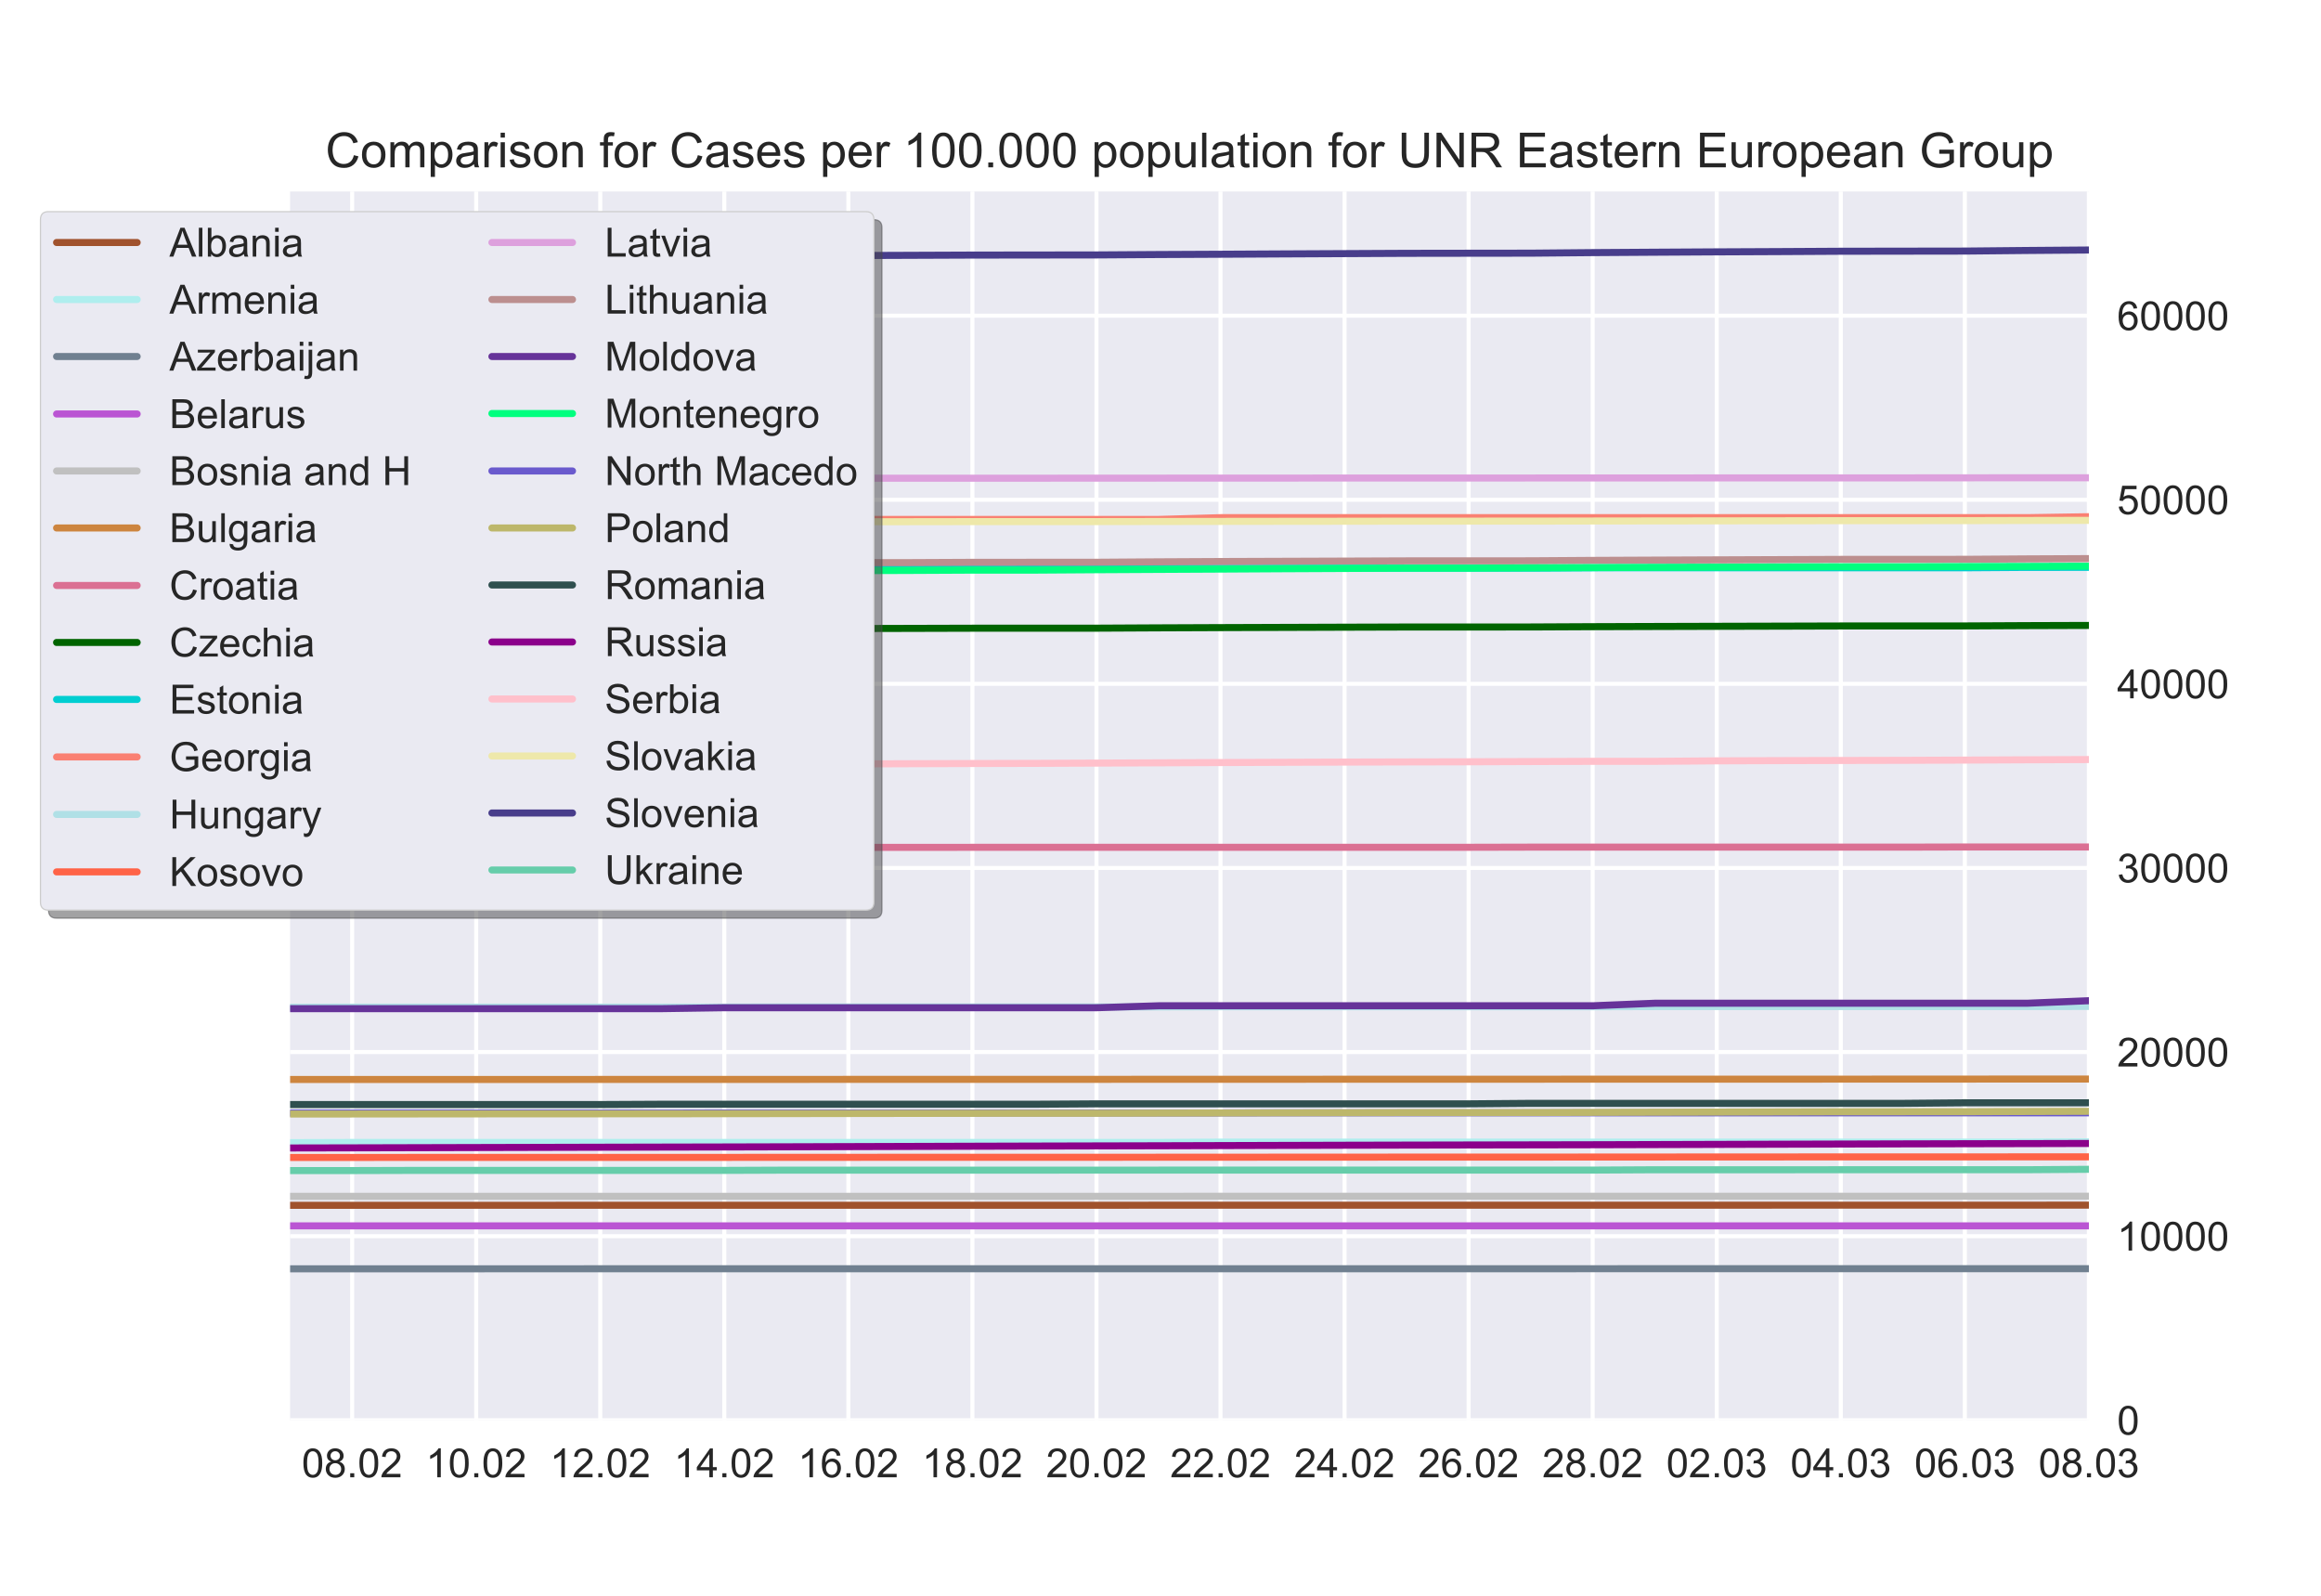 <?xml version="1.0" encoding="utf-8" standalone="no"?>
<!DOCTYPE svg PUBLIC "-//W3C//DTD SVG 1.1//EN"
  "http://www.w3.org/Graphics/SVG/1.1/DTD/svg11.dtd">
<!-- Created with matplotlib (https://matplotlib.org/) -->
<svg height="396pt" version="1.1" viewBox="0 0 576 396" width="576pt" xmlns="http://www.w3.org/2000/svg" xmlns:xlink="http://www.w3.org/1999/xlink">
 <defs>
  <style type="text/css">*{stroke-linecap:butt;stroke-linejoin:round;}</style>
 </defs>
 <g id="figure_1">
  <g id="patch_1">
   <path d="M 0 396 
L 576 396 
L 576 0 
L 0 0 
z
" style="fill:#ffffff;"/>
  </g>
  <g id="axes_1">
   <g id="patch_2">
    <path d="M 72 352.44 
L 518.4 352.44 
L 518.4 47.52 
L 72 47.52 
z
" style="fill:#eaeaf2;"/>
   </g>
   <g id="matplotlib.axis_1">
    <g id="xtick_1">
     <g id="line2d_1">
      <path clip-path="url(#p324331e4b0)" d="M 87.393 352.44 
L 87.393 47.52 
" style="fill:none;stroke:#ffffff;stroke-linecap:round;"/>
     </g>
     <g id="line2d_2"/>
     <g id="text_1">
      <!-- 08.02 -->
      <g style="fill:#262626;" transform="translate(74.882 366.598)scale(0.1 -0.1)">
       <defs>
        <path d="M 4.156 35.297 
Q 4.156 48 6.766 55.734 
Q 9.375 63.484 14.516 67.672 
Q 19.672 71.875 27.484 71.875 
Q 33.25 71.875 37.594 69.547 
Q 41.938 67.234 44.766 62.859 
Q 47.609 58.5 49.219 52.219 
Q 50.828 45.953 50.828 35.297 
Q 50.828 22.703 48.234 14.969 
Q 45.656 7.234 40.5 3 
Q 35.359 -1.219 27.484 -1.219 
Q 17.141 -1.219 11.234 6.203 
Q 4.156 15.141 4.156 35.297 
z
M 13.188 35.297 
Q 13.188 17.672 17.312 11.828 
Q 21.438 6 27.484 6 
Q 33.547 6 37.672 11.859 
Q 41.797 17.719 41.797 35.297 
Q 41.797 52.984 37.672 58.781 
Q 33.547 64.594 27.391 64.594 
Q 21.344 64.594 17.719 59.469 
Q 13.188 52.938 13.188 35.297 
z
" id="ArialMT-48"/>
        <path d="M 17.672 38.812 
Q 12.203 40.828 9.562 44.531 
Q 6.938 48.25 6.938 53.422 
Q 6.938 61.234 12.547 66.547 
Q 18.172 71.875 27.484 71.875 
Q 36.859 71.875 42.578 66.422 
Q 48.297 60.984 48.297 53.172 
Q 48.297 48.188 45.672 44.5 
Q 43.062 40.828 37.75 38.812 
Q 44.344 36.672 47.781 31.875 
Q 51.219 27.094 51.219 20.453 
Q 51.219 11.281 44.719 5.031 
Q 38.234 -1.219 27.641 -1.219 
Q 17.047 -1.219 10.547 5.047 
Q 4.047 11.328 4.047 20.703 
Q 4.047 27.688 7.594 32.391 
Q 11.141 37.109 17.672 38.812 
z
M 15.922 53.719 
Q 15.922 48.641 19.188 45.406 
Q 22.469 42.188 27.688 42.188 
Q 32.766 42.188 36.016 45.375 
Q 39.266 48.578 39.266 53.219 
Q 39.266 58.062 35.906 61.359 
Q 32.562 64.656 27.594 64.656 
Q 22.562 64.656 19.234 61.422 
Q 15.922 58.203 15.922 53.719 
z
M 13.094 20.656 
Q 13.094 16.891 14.875 13.375 
Q 16.656 9.859 20.172 7.922 
Q 23.688 6 27.734 6 
Q 34.031 6 38.125 10.047 
Q 42.234 14.109 42.234 20.359 
Q 42.234 26.703 38.016 30.859 
Q 33.797 35.016 27.438 35.016 
Q 21.234 35.016 17.156 30.906 
Q 13.094 26.812 13.094 20.656 
z
" id="ArialMT-56"/>
        <path d="M 9.078 0 
L 9.078 10.016 
L 19.094 10.016 
L 19.094 0 
z
" id="ArialMT-46"/>
        <path d="M 50.344 8.453 
L 50.344 0 
L 3.031 0 
Q 2.938 3.172 4.047 6.109 
Q 5.859 10.938 9.828 15.625 
Q 13.812 20.312 21.344 26.469 
Q 33.016 36.031 37.109 41.625 
Q 41.219 47.219 41.219 52.203 
Q 41.219 57.422 37.469 61 
Q 33.734 64.594 27.734 64.594 
Q 21.391 64.594 17.578 60.781 
Q 13.766 56.984 13.719 50.25 
L 4.688 51.172 
Q 5.609 61.281 11.656 66.578 
Q 17.719 71.875 27.938 71.875 
Q 38.234 71.875 44.234 66.156 
Q 50.25 60.453 50.25 52 
Q 50.25 47.703 48.484 43.547 
Q 46.734 39.406 42.656 34.812 
Q 38.578 30.219 29.109 22.219 
Q 21.188 15.578 18.938 13.203 
Q 16.703 10.844 15.234 8.453 
z
" id="ArialMT-50"/>
       </defs>
       <use xlink:href="#ArialMT-48"/>
       <use x="55.615" xlink:href="#ArialMT-56"/>
       <use x="111.23" xlink:href="#ArialMT-46"/>
       <use x="139.014" xlink:href="#ArialMT-48"/>
       <use x="194.629" xlink:href="#ArialMT-50"/>
      </g>
     </g>
    </g>
    <g id="xtick_2">
     <g id="line2d_3">
      <path clip-path="url(#p324331e4b0)" d="M 118.179 352.44 
L 118.179 47.52 
" style="fill:none;stroke:#ffffff;stroke-linecap:round;"/>
     </g>
     <g id="line2d_4"/>
     <g id="text_2">
      <!-- 10.02 -->
      <g style="fill:#262626;" transform="translate(105.668 366.598)scale(0.1 -0.1)">
       <defs>
        <path d="M 37.25 0 
L 28.469 0 
L 28.469 56 
Q 25.297 52.984 20.141 49.953 
Q 14.984 46.922 10.891 45.406 
L 10.891 53.906 
Q 18.266 57.375 23.781 62.297 
Q 29.297 67.234 31.594 71.875 
L 37.25 71.875 
z
" id="ArialMT-49"/>
       </defs>
       <use xlink:href="#ArialMT-49"/>
       <use x="55.615" xlink:href="#ArialMT-48"/>
       <use x="111.23" xlink:href="#ArialMT-46"/>
       <use x="139.014" xlink:href="#ArialMT-48"/>
       <use x="194.629" xlink:href="#ArialMT-50"/>
      </g>
     </g>
    </g>
    <g id="xtick_3">
     <g id="line2d_5">
      <path clip-path="url(#p324331e4b0)" d="M 148.966 352.44 
L 148.966 47.52 
" style="fill:none;stroke:#ffffff;stroke-linecap:round;"/>
     </g>
     <g id="line2d_6"/>
     <g id="text_3">
      <!-- 12.02 -->
      <g style="fill:#262626;" transform="translate(136.455 366.598)scale(0.1 -0.1)">
       <use xlink:href="#ArialMT-49"/>
       <use x="55.615" xlink:href="#ArialMT-50"/>
       <use x="111.23" xlink:href="#ArialMT-46"/>
       <use x="139.014" xlink:href="#ArialMT-48"/>
       <use x="194.629" xlink:href="#ArialMT-50"/>
      </g>
     </g>
    </g>
    <g id="xtick_4">
     <g id="line2d_7">
      <path clip-path="url(#p324331e4b0)" d="M 179.752 352.44 
L 179.752 47.52 
" style="fill:none;stroke:#ffffff;stroke-linecap:round;"/>
     </g>
     <g id="line2d_8"/>
     <g id="text_4">
      <!-- 14.02 -->
      <g style="fill:#262626;" transform="translate(167.241 366.598)scale(0.1 -0.1)">
       <defs>
        <path d="M 32.328 0 
L 32.328 17.141 
L 1.266 17.141 
L 1.266 25.203 
L 33.938 71.578 
L 41.109 71.578 
L 41.109 25.203 
L 50.781 25.203 
L 50.781 17.141 
L 41.109 17.141 
L 41.109 0 
z
M 32.328 25.203 
L 32.328 57.469 
L 9.906 25.203 
z
" id="ArialMT-52"/>
       </defs>
       <use xlink:href="#ArialMT-49"/>
       <use x="55.615" xlink:href="#ArialMT-52"/>
       <use x="111.23" xlink:href="#ArialMT-46"/>
       <use x="139.014" xlink:href="#ArialMT-48"/>
       <use x="194.629" xlink:href="#ArialMT-50"/>
      </g>
     </g>
    </g>
    <g id="xtick_5">
     <g id="line2d_9">
      <path clip-path="url(#p324331e4b0)" d="M 210.538 352.44 
L 210.538 47.52 
" style="fill:none;stroke:#ffffff;stroke-linecap:round;"/>
     </g>
     <g id="line2d_10"/>
     <g id="text_5">
      <!-- 16.02 -->
      <g style="fill:#262626;" transform="translate(198.027 366.598)scale(0.1 -0.1)">
       <defs>
        <path d="M 49.75 54.047 
L 41.016 53.375 
Q 39.844 58.547 37.703 60.891 
Q 34.125 64.656 28.906 64.656 
Q 24.703 64.656 21.531 62.312 
Q 17.391 59.281 14.984 53.469 
Q 12.594 47.656 12.5 36.922 
Q 15.672 41.75 20.266 44.094 
Q 24.859 46.438 29.891 46.438 
Q 38.672 46.438 44.844 39.969 
Q 51.031 33.5 51.031 23.25 
Q 51.031 16.5 48.125 10.719 
Q 45.219 4.938 40.141 1.859 
Q 35.062 -1.219 28.609 -1.219 
Q 17.625 -1.219 10.688 6.859 
Q 3.766 14.938 3.766 33.5 
Q 3.766 54.25 11.422 63.672 
Q 18.109 71.875 29.438 71.875 
Q 37.891 71.875 43.281 67.141 
Q 48.688 62.406 49.75 54.047 
z
M 13.875 23.188 
Q 13.875 18.656 15.797 14.5 
Q 17.719 10.359 21.188 8.172 
Q 24.656 6 28.469 6 
Q 34.031 6 38.031 10.484 
Q 42.047 14.984 42.047 22.703 
Q 42.047 30.125 38.078 34.391 
Q 34.125 38.672 28.125 38.672 
Q 22.172 38.672 18.016 34.391 
Q 13.875 30.125 13.875 23.188 
z
" id="ArialMT-54"/>
       </defs>
       <use xlink:href="#ArialMT-49"/>
       <use x="55.615" xlink:href="#ArialMT-54"/>
       <use x="111.23" xlink:href="#ArialMT-46"/>
       <use x="139.014" xlink:href="#ArialMT-48"/>
       <use x="194.629" xlink:href="#ArialMT-50"/>
      </g>
     </g>
    </g>
    <g id="xtick_6">
     <g id="line2d_11">
      <path clip-path="url(#p324331e4b0)" d="M 241.324 352.44 
L 241.324 47.52 
" style="fill:none;stroke:#ffffff;stroke-linecap:round;"/>
     </g>
     <g id="line2d_12"/>
     <g id="text_6">
      <!-- 18.02 -->
      <g style="fill:#262626;" transform="translate(228.813 366.598)scale(0.1 -0.1)">
       <use xlink:href="#ArialMT-49"/>
       <use x="55.615" xlink:href="#ArialMT-56"/>
       <use x="111.23" xlink:href="#ArialMT-46"/>
       <use x="139.014" xlink:href="#ArialMT-48"/>
       <use x="194.629" xlink:href="#ArialMT-50"/>
      </g>
     </g>
    </g>
    <g id="xtick_7">
     <g id="line2d_13">
      <path clip-path="url(#p324331e4b0)" d="M 272.11 352.44 
L 272.11 47.52 
" style="fill:none;stroke:#ffffff;stroke-linecap:round;"/>
     </g>
     <g id="line2d_14"/>
     <g id="text_7">
      <!-- 20.02 -->
      <g style="fill:#262626;" transform="translate(259.599 366.598)scale(0.1 -0.1)">
       <use xlink:href="#ArialMT-50"/>
       <use x="55.615" xlink:href="#ArialMT-48"/>
       <use x="111.23" xlink:href="#ArialMT-46"/>
       <use x="139.014" xlink:href="#ArialMT-48"/>
       <use x="194.629" xlink:href="#ArialMT-50"/>
      </g>
     </g>
    </g>
    <g id="xtick_8">
     <g id="line2d_15">
      <path clip-path="url(#p324331e4b0)" d="M 302.897 352.44 
L 302.897 47.52 
" style="fill:none;stroke:#ffffff;stroke-linecap:round;"/>
     </g>
     <g id="line2d_16"/>
     <g id="text_8">
      <!-- 22.02 -->
      <g style="fill:#262626;" transform="translate(290.386 366.598)scale(0.1 -0.1)">
       <use xlink:href="#ArialMT-50"/>
       <use x="55.615" xlink:href="#ArialMT-50"/>
       <use x="111.23" xlink:href="#ArialMT-46"/>
       <use x="139.014" xlink:href="#ArialMT-48"/>
       <use x="194.629" xlink:href="#ArialMT-50"/>
      </g>
     </g>
    </g>
    <g id="xtick_9">
     <g id="line2d_17">
      <path clip-path="url(#p324331e4b0)" d="M 333.683 352.44 
L 333.683 47.52 
" style="fill:none;stroke:#ffffff;stroke-linecap:round;"/>
     </g>
     <g id="line2d_18"/>
     <g id="text_9">
      <!-- 24.02 -->
      <g style="fill:#262626;" transform="translate(321.172 366.598)scale(0.1 -0.1)">
       <use xlink:href="#ArialMT-50"/>
       <use x="55.615" xlink:href="#ArialMT-52"/>
       <use x="111.23" xlink:href="#ArialMT-46"/>
       <use x="139.014" xlink:href="#ArialMT-48"/>
       <use x="194.629" xlink:href="#ArialMT-50"/>
      </g>
     </g>
    </g>
    <g id="xtick_10">
     <g id="line2d_19">
      <path clip-path="url(#p324331e4b0)" d="M 364.469 352.44 
L 364.469 47.52 
" style="fill:none;stroke:#ffffff;stroke-linecap:round;"/>
     </g>
     <g id="line2d_20"/>
     <g id="text_10">
      <!-- 26.02 -->
      <g style="fill:#262626;" transform="translate(351.958 366.598)scale(0.1 -0.1)">
       <use xlink:href="#ArialMT-50"/>
       <use x="55.615" xlink:href="#ArialMT-54"/>
       <use x="111.23" xlink:href="#ArialMT-46"/>
       <use x="139.014" xlink:href="#ArialMT-48"/>
       <use x="194.629" xlink:href="#ArialMT-50"/>
      </g>
     </g>
    </g>
    <g id="xtick_11">
     <g id="line2d_21">
      <path clip-path="url(#p324331e4b0)" d="M 395.255 352.44 
L 395.255 47.52 
" style="fill:none;stroke:#ffffff;stroke-linecap:round;"/>
     </g>
     <g id="line2d_22"/>
     <g id="text_11">
      <!-- 28.02 -->
      <g style="fill:#262626;" transform="translate(382.744 366.598)scale(0.1 -0.1)">
       <use xlink:href="#ArialMT-50"/>
       <use x="55.615" xlink:href="#ArialMT-56"/>
       <use x="111.23" xlink:href="#ArialMT-46"/>
       <use x="139.014" xlink:href="#ArialMT-48"/>
       <use x="194.629" xlink:href="#ArialMT-50"/>
      </g>
     </g>
    </g>
    <g id="xtick_12">
     <g id="line2d_23">
      <path clip-path="url(#p324331e4b0)" d="M 426.041 352.44 
L 426.041 47.52 
" style="fill:none;stroke:#ffffff;stroke-linecap:round;"/>
     </g>
     <g id="line2d_24"/>
     <g id="text_12">
      <!-- 02.03 -->
      <g style="fill:#262626;" transform="translate(413.53 366.598)scale(0.1 -0.1)">
       <defs>
        <path d="M 4.203 18.891 
L 12.984 20.062 
Q 14.5 12.594 18.141 9.297 
Q 21.781 6 27 6 
Q 33.203 6 37.469 10.297 
Q 41.75 14.594 41.75 20.953 
Q 41.75 27 37.797 30.922 
Q 33.844 34.859 27.734 34.859 
Q 25.25 34.859 21.531 33.891 
L 22.516 41.609 
Q 23.391 41.5 23.922 41.5 
Q 29.547 41.5 34.031 44.422 
Q 38.531 47.359 38.531 53.469 
Q 38.531 58.297 35.25 61.469 
Q 31.984 64.656 26.812 64.656 
Q 21.688 64.656 18.266 61.422 
Q 14.844 58.203 13.875 51.766 
L 5.078 53.328 
Q 6.688 62.156 12.391 67.016 
Q 18.109 71.875 26.609 71.875 
Q 32.469 71.875 37.391 69.359 
Q 42.328 66.844 44.938 62.5 
Q 47.562 58.156 47.562 53.266 
Q 47.562 48.641 45.062 44.828 
Q 42.578 41.016 37.703 38.766 
Q 44.047 37.312 47.562 32.688 
Q 51.078 28.078 51.078 21.141 
Q 51.078 11.766 44.234 5.25 
Q 37.406 -1.266 26.953 -1.266 
Q 17.531 -1.266 11.297 4.344 
Q 5.078 9.969 4.203 18.891 
z
" id="ArialMT-51"/>
       </defs>
       <use xlink:href="#ArialMT-48"/>
       <use x="55.615" xlink:href="#ArialMT-50"/>
       <use x="111.23" xlink:href="#ArialMT-46"/>
       <use x="139.014" xlink:href="#ArialMT-48"/>
       <use x="194.629" xlink:href="#ArialMT-51"/>
      </g>
     </g>
    </g>
    <g id="xtick_13">
     <g id="line2d_25">
      <path clip-path="url(#p324331e4b0)" d="M 456.828 352.44 
L 456.828 47.52 
" style="fill:none;stroke:#ffffff;stroke-linecap:round;"/>
     </g>
     <g id="line2d_26"/>
     <g id="text_13">
      <!-- 04.03 -->
      <g style="fill:#262626;" transform="translate(444.317 366.598)scale(0.1 -0.1)">
       <use xlink:href="#ArialMT-48"/>
       <use x="55.615" xlink:href="#ArialMT-52"/>
       <use x="111.23" xlink:href="#ArialMT-46"/>
       <use x="139.014" xlink:href="#ArialMT-48"/>
       <use x="194.629" xlink:href="#ArialMT-51"/>
      </g>
     </g>
    </g>
    <g id="xtick_14">
     <g id="line2d_27">
      <path clip-path="url(#p324331e4b0)" d="M 487.614 352.44 
L 487.614 47.52 
" style="fill:none;stroke:#ffffff;stroke-linecap:round;"/>
     </g>
     <g id="line2d_28"/>
     <g id="text_14">
      <!-- 06.03 -->
      <g style="fill:#262626;" transform="translate(475.103 366.598)scale(0.1 -0.1)">
       <use xlink:href="#ArialMT-48"/>
       <use x="55.615" xlink:href="#ArialMT-54"/>
       <use x="111.23" xlink:href="#ArialMT-46"/>
       <use x="139.014" xlink:href="#ArialMT-48"/>
       <use x="194.629" xlink:href="#ArialMT-51"/>
      </g>
     </g>
    </g>
    <g id="xtick_15">
     <g id="line2d_29">
      <path clip-path="url(#p324331e4b0)" d="M 518.4 352.44 
L 518.4 47.52 
" style="fill:none;stroke:#ffffff;stroke-linecap:round;"/>
     </g>
     <g id="line2d_30"/>
     <g id="text_15">
      <!-- 08.03 -->
      <g style="fill:#262626;" transform="translate(505.889 366.598)scale(0.1 -0.1)">
       <use xlink:href="#ArialMT-48"/>
       <use x="55.615" xlink:href="#ArialMT-56"/>
       <use x="111.23" xlink:href="#ArialMT-46"/>
       <use x="139.014" xlink:href="#ArialMT-48"/>
       <use x="194.629" xlink:href="#ArialMT-51"/>
      </g>
     </g>
    </g>
   </g>
   <g id="matplotlib.axis_2">
    <g id="ytick_1">
     <g id="line2d_31">
      <path clip-path="url(#p324331e4b0)" d="M 72 352.44 
L 518.4 352.44 
" style="fill:none;stroke:#ffffff;stroke-linecap:round;"/>
     </g>
     <g id="line2d_32"/>
     <g id="text_16">
      <!-- 0 -->
      <g style="fill:#262626;" transform="translate(525.4 356.019)scale(0.1 -0.1)">
       <use xlink:href="#ArialMT-48"/>
      </g>
     </g>
    </g>
    <g id="ytick_2">
     <g id="line2d_33">
      <path clip-path="url(#p324331e4b0)" d="M 72 306.757 
L 518.4 306.757 
" style="fill:none;stroke:#ffffff;stroke-linecap:round;"/>
     </g>
     <g id="line2d_34"/>
     <g id="text_17">
      <!-- 10000 -->
      <g style="fill:#262626;" transform="translate(525.4 310.336)scale(0.1 -0.1)">
       <use xlink:href="#ArialMT-49"/>
       <use x="55.615" xlink:href="#ArialMT-48"/>
       <use x="111.23" xlink:href="#ArialMT-48"/>
       <use x="166.846" xlink:href="#ArialMT-48"/>
       <use x="222.461" xlink:href="#ArialMT-48"/>
      </g>
     </g>
    </g>
    <g id="ytick_3">
     <g id="line2d_35">
      <path clip-path="url(#p324331e4b0)" d="M 72 261.075 
L 518.4 261.075 
" style="fill:none;stroke:#ffffff;stroke-linecap:round;"/>
     </g>
     <g id="line2d_36"/>
     <g id="text_18">
      <!-- 20000 -->
      <g style="fill:#262626;" transform="translate(525.4 264.653)scale(0.1 -0.1)">
       <use xlink:href="#ArialMT-50"/>
       <use x="55.615" xlink:href="#ArialMT-48"/>
       <use x="111.23" xlink:href="#ArialMT-48"/>
       <use x="166.846" xlink:href="#ArialMT-48"/>
       <use x="222.461" xlink:href="#ArialMT-48"/>
      </g>
     </g>
    </g>
    <g id="ytick_4">
     <g id="line2d_37">
      <path clip-path="url(#p324331e4b0)" d="M 72 215.392 
L 518.4 215.392 
" style="fill:none;stroke:#ffffff;stroke-linecap:round;"/>
     </g>
     <g id="line2d_38"/>
     <g id="text_19">
      <!-- 30000 -->
      <g style="fill:#262626;" transform="translate(525.4 218.971)scale(0.1 -0.1)">
       <use xlink:href="#ArialMT-51"/>
       <use x="55.615" xlink:href="#ArialMT-48"/>
       <use x="111.23" xlink:href="#ArialMT-48"/>
       <use x="166.846" xlink:href="#ArialMT-48"/>
       <use x="222.461" xlink:href="#ArialMT-48"/>
      </g>
     </g>
    </g>
    <g id="ytick_5">
     <g id="line2d_39">
      <path clip-path="url(#p324331e4b0)" d="M 72 169.709 
L 518.4 169.709 
" style="fill:none;stroke:#ffffff;stroke-linecap:round;"/>
     </g>
     <g id="line2d_40"/>
     <g id="text_20">
      <!-- 40000 -->
      <g style="fill:#262626;" transform="translate(525.4 173.288)scale(0.1 -0.1)">
       <use xlink:href="#ArialMT-52"/>
       <use x="55.615" xlink:href="#ArialMT-48"/>
       <use x="111.23" xlink:href="#ArialMT-48"/>
       <use x="166.846" xlink:href="#ArialMT-48"/>
       <use x="222.461" xlink:href="#ArialMT-48"/>
      </g>
     </g>
    </g>
    <g id="ytick_6">
     <g id="line2d_41">
      <path clip-path="url(#p324331e4b0)" d="M 72 124.026 
L 518.4 124.026 
" style="fill:none;stroke:#ffffff;stroke-linecap:round;"/>
     </g>
     <g id="line2d_42"/>
     <g id="text_21">
      <!-- 50000 -->
      <g style="fill:#262626;" transform="translate(525.4 127.605)scale(0.1 -0.1)">
       <defs>
        <path d="M 4.156 18.75 
L 13.375 19.531 
Q 14.406 12.797 18.141 9.391 
Q 21.875 6 27.156 6 
Q 33.5 6 37.891 10.781 
Q 42.281 15.578 42.281 23.484 
Q 42.281 31 38.062 35.344 
Q 33.844 39.703 27 39.703 
Q 22.75 39.703 19.328 37.766 
Q 15.922 35.844 13.969 32.766 
L 5.719 33.844 
L 12.641 70.609 
L 48.25 70.609 
L 48.25 62.203 
L 19.672 62.203 
L 15.828 42.969 
Q 22.266 47.469 29.344 47.469 
Q 38.719 47.469 45.156 40.969 
Q 51.609 34.469 51.609 24.266 
Q 51.609 14.547 45.953 7.469 
Q 39.062 -1.219 27.156 -1.219 
Q 17.391 -1.219 11.203 4.25 
Q 5.031 9.719 4.156 18.75 
z
" id="ArialMT-53"/>
       </defs>
       <use xlink:href="#ArialMT-53"/>
       <use x="55.615" xlink:href="#ArialMT-48"/>
       <use x="111.23" xlink:href="#ArialMT-48"/>
       <use x="166.846" xlink:href="#ArialMT-48"/>
       <use x="222.461" xlink:href="#ArialMT-48"/>
      </g>
     </g>
    </g>
    <g id="ytick_7">
     <g id="line2d_43">
      <path clip-path="url(#p324331e4b0)" d="M 72 78.344 
L 518.4 78.344 
" style="fill:none;stroke:#ffffff;stroke-linecap:round;"/>
     </g>
     <g id="line2d_44"/>
     <g id="text_22">
      <!-- 60000 -->
      <g style="fill:#262626;" transform="translate(525.4 81.923)scale(0.1 -0.1)">
       <use xlink:href="#ArialMT-54"/>
       <use x="55.615" xlink:href="#ArialMT-48"/>
       <use x="111.23" xlink:href="#ArialMT-48"/>
       <use x="166.846" xlink:href="#ArialMT-48"/>
       <use x="222.461" xlink:href="#ArialMT-48"/>
      </g>
     </g>
    </g>
   </g>
   <g id="line2d_45">
    <path clip-path="url(#p324331e4b0)" d="M 72 299.101 
L 87.393 299.1 
L 102.786 299.098 
L 118.179 299.098 
L 133.572 299.098 
L 148.966 299.094 
L 164.359 299.094 
L 179.752 299.093 
L 195.145 299.093 
L 210.538 299.091 
L 225.931 299.089 
L 241.324 299.086 
L 256.717 299.085 
L 272.11 299.085 
L 287.503 299.081 
L 302.897 299.081 
L 318.29 299.08 
L 333.683 299.078 
L 349.076 299.075 
L 364.469 299.075 
L 379.862 299.074 
L 395.255 299.073 
L 410.648 299.07 
L 426.041 299.07 
L 441.434 299.067 
L 456.828 299.067 
L 472.221 299.067 
L 487.614 299.067 
L 503.007 299.067 
L 518.4 299.064 
" style="fill:none;stroke:#a0522d;stroke-linecap:round;stroke-width:1.75;"/>
   </g>
   <g id="line2d_46">
    <path clip-path="url(#p324331e4b0)" d="M 72 283.548 
L 87.393 283.501 
L 102.786 283.498 
L 118.179 283.498 
L 133.572 283.498 
L 148.966 283.498 
L 164.359 283.498 
L 179.752 283.498 
L 195.145 283.498 
L 210.538 283.498 
L 225.931 283.498 
L 241.324 283.498 
L 256.717 283.498 
L 272.11 283.498 
L 287.503 283.498 
L 302.897 283.423 
L 318.29 283.423 
L 333.683 283.423 
L 349.076 283.423 
L 364.469 283.423 
L 379.862 283.423 
L 395.255 283.423 
L 410.648 283.423 
L 426.041 283.423 
L 441.434 283.423 
L 456.828 283.423 
L 472.221 283.423 
L 487.614 283.423 
L 503.007 283.423 
L 518.4 283.347 
" style="fill:none;stroke:#afeeee;stroke-linecap:round;stroke-width:1.75;"/>
   </g>
   <g id="line2d_47">
    <path clip-path="url(#p324331e4b0)" d="M 72 314.862 
L 87.393 314.861 
L 102.786 314.859 
L 118.179 314.858 
L 133.572 314.857 
L 148.966 314.856 
L 164.359 314.856 
L 179.752 314.855 
L 195.145 314.854 
L 210.538 314.854 
L 225.931 314.852 
L 241.324 314.851 
L 256.717 314.851 
L 272.11 314.851 
L 287.503 314.849 
L 302.897 314.847 
L 318.29 314.846 
L 333.683 314.845 
L 349.076 314.844 
L 364.469 314.844 
L 379.862 314.844 
L 395.255 314.842 
L 410.648 314.84 
L 426.041 314.838 
L 441.434 314.837 
L 456.828 314.836 
L 472.221 314.834 
L 487.614 314.834 
L 503.007 314.831 
L 518.4 314.83 
" style="fill:none;stroke:#708090;stroke-linecap:round;stroke-width:1.75;"/>
   </g>
   <g id="line2d_48">
    <path clip-path="url(#p324331e4b0)" d="M 72 304.2 
L 87.393 304.2 
L 102.786 304.2 
L 118.179 304.2 
L 133.572 304.2 
L 148.966 304.2 
L 164.359 304.2 
L 179.752 304.2 
L 195.145 304.2 
L 210.538 304.2 
L 225.931 304.2 
L 241.324 304.2 
L 256.717 304.2 
L 272.11 304.2 
L 287.503 304.2 
L 302.897 304.2 
L 318.29 304.2 
L 333.683 304.2 
L 349.076 304.2 
L 364.469 304.2 
L 379.862 304.2 
L 395.255 304.2 
L 410.648 304.2 
L 426.041 304.2 
L 441.434 304.2 
L 456.828 304.2 
L 472.221 304.2 
L 487.614 304.2 
L 503.007 304.2 
L 518.4 304.2 
" style="fill:none;stroke:#ba55d3;stroke-linecap:round;stroke-width:1.75;"/>
   </g>
   <g id="line2d_49">
    <path clip-path="url(#p324331e4b0)" d="M 72 296.884 
L 87.393 296.884 
L 102.786 296.881 
L 118.179 296.88 
L 133.572 296.88 
L 148.966 296.88 
L 164.359 296.88 
L 179.752 296.876 
L 195.145 296.875 
L 210.538 296.874 
L 225.931 296.872 
L 241.324 296.872 
L 256.717 296.872 
L 272.11 296.872 
L 287.503 296.872 
L 302.897 296.866 
L 318.29 296.866 
L 333.683 296.866 
L 349.076 296.866 
L 364.469 296.866 
L 379.862 296.866 
L 395.255 296.866 
L 410.648 296.857 
L 426.041 296.857 
L 441.434 296.857 
L 456.828 296.857 
L 472.221 296.857 
L 487.614 296.857 
L 503.007 296.857 
L 518.4 296.844 
" style="fill:none;stroke:#c0c0c0;stroke-linecap:round;stroke-width:1.75;"/>
   </g>
   <g id="line2d_50">
    <path clip-path="url(#p324331e4b0)" d="M 72 267.881 
L 87.393 267.878 
L 102.786 267.875 
L 118.179 267.875 
L 133.572 267.873 
L 148.966 267.87 
L 164.359 267.864 
L 179.752 267.861 
L 195.145 267.857 
L 210.538 267.854 
L 225.931 267.851 
L 241.324 267.849 
L 256.717 267.849 
L 272.11 267.842 
L 287.503 267.837 
L 302.897 267.832 
L 318.29 267.827 
L 333.683 267.822 
L 349.076 267.82 
L 364.469 267.818 
L 379.862 267.811 
L 395.255 267.806 
L 410.648 267.806 
L 426.041 267.802 
L 441.434 267.796 
L 456.828 267.794 
L 472.221 267.792 
L 487.614 267.781 
L 503.007 267.773 
L 518.4 267.767 
" style="fill:none;stroke:#cd853f;stroke-linecap:round;stroke-width:1.75;"/>
   </g>
   <g id="line2d_51">
    <path clip-path="url(#p324331e4b0)" d="M 72 210.337 
L 87.393 210.331 
L 102.786 210.325 
L 118.179 210.318 
L 133.572 210.312 
L 148.966 210.308 
L 164.359 210.307 
L 179.752 210.301 
L 195.145 210.291 
L 210.538 210.282 
L 225.931 210.277 
L 241.324 210.27 
L 256.717 210.266 
L 272.11 210.265 
L 287.503 210.258 
L 302.897 210.258 
L 318.29 210.258 
L 333.683 210.258 
L 349.076 210.258 
L 364.469 210.258 
L 379.862 210.222 
L 395.255 210.222 
L 410.648 210.222 
L 426.041 210.222 
L 441.434 210.222 
L 456.828 210.222 
L 472.221 210.222 
L 487.614 210.184 
L 503.007 210.184 
L 518.4 210.184 
" style="fill:none;stroke:#db7093;stroke-linecap:round;stroke-width:1.75;"/>
   </g>
   <g id="line2d_52">
    <path clip-path="url(#p324331e4b0)" d="M 72 156.253 
L 87.393 156.222 
L 102.786 156.195 
L 118.179 156.17 
L 133.572 156.14 
L 148.966 156.135 
L 164.359 156.13 
L 179.752 156.07 
L 195.145 156.021 
L 210.538 155.976 
L 225.931 155.938 
L 241.324 155.895 
L 256.717 155.889 
L 272.11 155.885 
L 287.503 155.807 
L 302.897 155.746 
L 318.29 155.694 
L 333.683 155.643 
L 349.076 155.598 
L 364.469 155.592 
L 379.862 155.588 
L 395.255 155.515 
L 410.648 155.465 
L 426.041 155.423 
L 441.434 155.384 
L 456.828 155.342 
L 472.221 155.336 
L 487.614 155.331 
L 503.007 155.254 
L 518.4 155.204 
" style="fill:none;stroke:#006400;stroke-linecap:round;stroke-width:1.75;"/>
   </g>
   <g id="line2d_53">
    <path clip-path="url(#p324331e4b0)" d="M 72 141.216 
L 87.393 141.216 
L 102.786 141.216 
L 118.179 141.216 
L 133.572 141.216 
L 148.966 141.216 
L 164.359 141.216 
L 179.752 141.109 
L 195.145 141.101 
L 210.538 141.101 
L 225.931 141.101 
L 241.324 141.101 
L 256.717 141.101 
L 272.11 141.101 
L 287.503 140.998 
L 302.897 140.997 
L 318.29 140.997 
L 333.683 140.997 
L 349.076 140.997 
L 364.469 140.997 
L 379.862 140.997 
L 395.255 140.905 
L 410.648 140.902 
L 426.041 140.902 
L 441.434 140.902 
L 456.828 140.902 
L 472.221 140.902 
L 487.614 140.902 
L 503.007 140.8 
L 518.4 140.797 
" style="fill:none;stroke:#00ced1;stroke-linecap:round;stroke-width:1.75;"/>
   </g>
   <g id="line2d_54">
    <path clip-path="url(#p324331e4b0)" d="M 72 129.655 
L 87.393 129.288 
L 102.786 129.288 
L 118.179 129.288 
L 133.572 129.288 
L 148.966 129.288 
L 164.359 129.288 
L 179.752 129.288 
L 195.145 128.898 
L 210.538 128.898 
L 225.931 128.898 
L 241.324 128.898 
L 256.717 128.898 
L 272.11 128.898 
L 287.503 128.898 
L 302.897 128.462 
L 318.29 128.462 
L 333.683 128.462 
L 349.076 128.462 
L 364.469 128.462 
L 379.862 128.462 
L 395.255 128.462 
L 410.648 128.462 
L 426.041 128.462 
L 441.434 128.462 
L 456.828 128.462 
L 472.221 128.462 
L 487.614 128.462 
L 503.007 128.462 
L 518.4 128.224 
" style="fill:none;stroke:#fa8072;stroke-linecap:round;stroke-width:1.75;"/>
   </g>
   <g id="line2d_55">
    <path clip-path="url(#p324331e4b0)" d="M 72 249.955 
L 87.393 249.916 
L 102.786 249.916 
L 118.179 249.916 
L 133.572 249.916 
L 148.966 249.916 
L 164.359 249.916 
L 179.752 249.916 
L 195.145 249.877 
L 210.538 249.877 
L 225.931 249.877 
L 241.324 249.877 
L 256.717 249.877 
L 272.11 249.877 
L 287.503 249.877 
L 302.897 249.837 
L 318.29 249.837 
L 333.683 249.837 
L 349.076 249.837 
L 364.469 249.837 
L 379.862 249.837 
L 395.255 249.837 
L 410.648 249.792 
L 426.041 249.792 
L 441.434 249.792 
L 456.828 249.792 
L 472.221 249.792 
L 487.614 249.792 
L 503.007 249.792 
L 518.4 249.751 
" style="fill:none;stroke:#b0e0e6;stroke-linecap:round;stroke-width:1.75;"/>
   </g>
   <g id="line2d_56">
    <path clip-path="url(#p324331e4b0)" d="M 72 287.233 
L 87.393 287.226 
L 102.786 287.223 
L 118.179 287.22 
L 133.572 287.216 
L 148.966 287.214 
L 164.359 287.213 
L 179.752 287.211 
L 195.145 287.203 
L 210.538 287.195 
L 225.931 287.19 
L 241.324 287.186 
L 256.717 287.184 
L 272.11 287.18 
L 287.503 287.177 
L 302.897 287.168 
L 318.29 287.16 
L 333.683 287.153 
L 349.076 287.144 
L 364.469 287.137 
L 379.862 287.134 
L 395.255 287.131 
L 410.648 287.119 
L 426.041 287.111 
L 441.434 287.103 
L 456.828 287.096 
L 472.221 287.091 
L 487.614 287.091 
L 503.007 287.083 
L 518.4 287.075 
" style="fill:none;stroke:#ff6347;stroke-linecap:round;stroke-width:1.75;"/>
   </g>
   <g id="line2d_57">
    <path clip-path="url(#p324331e4b0)" d="M 72 118.732 
L 87.393 118.726 
L 102.786 118.718 
L 118.179 118.71 
L 133.572 118.71 
L 148.966 118.71 
L 164.359 118.696 
L 179.752 118.688 
L 195.145 118.68 
L 210.538 118.675 
L 225.931 118.668 
L 241.324 118.668 
L 256.717 118.668 
L 272.11 118.655 
L 287.503 118.649 
L 302.897 118.64 
L 318.29 118.635 
L 333.683 118.629 
L 349.076 118.629 
L 364.469 118.629 
L 379.862 118.617 
L 395.255 118.612 
L 410.648 118.604 
L 426.041 118.6 
L 441.434 118.589 
L 456.828 118.589 
L 472.221 118.589 
L 487.614 118.573 
L 503.007 118.567 
L 518.4 118.557 
" style="fill:none;stroke:#dda0dd;stroke-linecap:round;stroke-width:1.75;"/>
   </g>
   <g id="line2d_58">
    <path clip-path="url(#p324331e4b0)" d="M 72 140.086 
L 87.393 140.024 
L 102.786 139.959 
L 118.179 139.903 
L 133.572 139.853 
L 148.966 139.845 
L 164.359 139.838 
L 179.752 139.744 
L 195.145 139.684 
L 210.538 139.622 
L 225.931 139.616 
L 241.324 139.545 
L 256.717 139.536 
L 272.11 139.529 
L 287.503 139.422 
L 302.897 139.345 
L 318.29 139.291 
L 333.683 139.239 
L 349.076 139.183 
L 364.469 139.176 
L 379.862 139.168 
L 395.255 139.064 
L 410.648 138.996 
L 426.041 138.934 
L 441.434 138.875 
L 456.828 138.815 
L 472.221 138.806 
L 487.614 138.799 
L 503.007 138.692 
L 518.4 138.622 
" style="fill:none;stroke:#bc8f8f;stroke-linecap:round;stroke-width:1.75;"/>
   </g>
   <g id="line2d_59">
    <path clip-path="url(#p324331e4b0)" d="M 72 250.302 
L 87.393 250.302 
L 102.786 250.302 
L 118.179 250.302 
L 133.572 250.302 
L 148.966 250.302 
L 164.359 250.302 
L 179.752 250.074 
L 195.145 250.074 
L 210.538 250.074 
L 225.931 250.074 
L 241.324 250.074 
L 256.717 250.074 
L 272.11 250.074 
L 287.503 249.591 
L 302.897 249.591 
L 318.29 249.591 
L 333.683 249.591 
L 349.076 249.591 
L 364.469 249.591 
L 379.862 249.591 
L 395.255 249.591 
L 410.648 248.961 
L 426.041 248.961 
L 441.434 248.961 
L 456.828 248.961 
L 472.221 248.961 
L 487.614 248.961 
L 503.007 248.961 
L 518.4 248.332 
" style="fill:none;stroke:#663399;stroke-linecap:round;stroke-width:1.75;"/>
   </g>
   <g id="line2d_60">
    <path clip-path="url(#p324331e4b0)" d="M 72 142.07 
L 87.393 142.028 
L 102.786 141.988 
L 118.179 141.988 
L 133.572 141.938 
L 148.966 141.886 
L 164.359 141.814 
L 179.752 141.737 
L 195.145 141.67 
L 210.538 141.61 
L 225.931 141.555 
L 241.324 141.48 
L 256.717 141.48 
L 272.11 141.378 
L 287.503 141.298 
L 302.897 141.222 
L 318.29 141.135 
L 333.683 141.064 
L 349.076 140.99 
L 364.469 140.99 
L 379.862 140.91 
L 395.255 140.849 
L 410.648 140.79 
L 426.041 140.744 
L 441.434 140.695 
L 456.828 140.649 
L 472.221 140.649 
L 487.614 140.592 
L 503.007 140.554 
L 518.4 140.503 
" style="fill:none;stroke:#00ff7f;stroke-linecap:round;stroke-width:1.75;"/>
   </g>
   <g id="line2d_61">
    <path clip-path="url(#p324331e4b0)" d="M 72 276.225 
L 87.393 276.225 
L 102.786 276.225 
L 118.179 276.225 
L 133.572 276.225 
L 148.966 276.225 
L 164.359 276.225 
L 179.752 276.181 
L 195.145 276.181 
L 210.538 276.181 
L 225.931 276.181 
L 241.324 276.181 
L 256.717 276.181 
L 272.11 276.181 
L 287.503 276.181 
L 302.897 276.181 
L 318.29 276.155 
L 333.683 276.155 
L 349.076 276.155 
L 364.469 276.155 
L 379.862 276.155 
L 395.255 276.155 
L 410.648 276.155 
L 426.041 276.155 
L 441.434 276.155 
L 456.828 276.155 
L 472.221 276.155 
L 487.614 276.155 
L 503.007 276.155 
L 518.4 276.155 
" style="fill:none;stroke:#6a5acd;stroke-linecap:round;stroke-width:1.75;"/>
   </g>
   <g id="line2d_62">
    <path clip-path="url(#p324331e4b0)" d="M 72 276.457 
L 87.393 276.442 
L 102.786 276.428 
L 118.179 276.414 
L 133.572 276.398 
L 148.966 276.396 
L 164.359 276.394 
L 179.752 276.367 
L 195.145 276.344 
L 210.538 276.321 
L 225.931 276.298 
L 241.324 276.274 
L 256.717 276.27 
L 272.11 276.267 
L 287.503 276.226 
L 302.897 276.193 
L 318.29 276.16 
L 333.683 276.128 
L 349.076 276.098 
L 364.469 276.093 
L 379.862 276.087 
L 395.255 276.043 
L 410.648 276.007 
L 426.041 275.971 
L 441.434 275.932 
L 456.828 275.895 
L 472.221 275.89 
L 487.614 275.884 
L 503.007 275.827 
L 518.4 275.78 
" style="fill:none;stroke:#bdb76b;stroke-linecap:round;stroke-width:1.75;"/>
   </g>
   <g id="line2d_63">
    <path clip-path="url(#p324331e4b0)" d="M 72 274.099 
L 87.393 274.099 
L 102.786 274.099 
L 118.179 274.099 
L 133.572 274.099 
L 148.966 274.099 
L 164.359 274.023 
L 179.752 274.023 
L 195.145 274.023 
L 210.538 274.023 
L 225.931 274.023 
L 241.324 274.023 
L 256.717 274.023 
L 272.11 273.926 
L 287.503 273.926 
L 302.897 273.926 
L 318.29 273.926 
L 333.683 273.926 
L 349.076 273.926 
L 364.469 273.926 
L 379.862 273.803 
L 395.255 273.803 
L 410.648 273.803 
L 426.041 273.803 
L 441.434 273.803 
L 456.828 273.803 
L 472.221 273.803 
L 487.614 273.669 
L 503.007 273.669 
L 518.4 273.669 
" style="fill:none;stroke:#2f4f4f;stroke-linecap:round;stroke-width:1.75;"/>
   </g>
   <g id="line2d_64">
    <path clip-path="url(#p324331e4b0)" d="M 72 284.878 
L 87.393 284.846 
L 102.786 284.808 
L 118.179 284.769 
L 133.572 284.73 
L 148.966 284.692 
L 164.359 284.658 
L 179.752 284.627 
L 195.145 284.586 
L 210.538 284.54 
L 225.931 284.493 
L 241.324 284.445 
L 256.717 284.402 
L 272.11 284.364 
L 287.503 284.33 
L 302.897 284.286 
L 318.29 284.241 
L 333.683 284.198 
L 349.076 284.164 
L 364.469 284.134 
L 379.862 284.105 
L 395.255 284.075 
L 410.648 284.033 
L 426.041 283.99 
L 441.434 283.945 
L 456.828 283.901 
L 472.221 283.86 
L 487.614 283.825 
L 503.007 283.793 
L 518.4 283.755 
" style="fill:none;stroke:#8b008b;stroke-linecap:round;stroke-width:1.75;"/>
   </g>
   <g id="line2d_65">
    <path clip-path="url(#p324331e4b0)" d="M 72 189.988 
L 87.393 189.936 
L 102.786 189.884 
L 118.179 189.884 
L 133.572 189.835 
L 148.966 189.773 
L 164.359 189.719 
L 179.752 189.66 
L 195.145 189.614 
L 210.538 189.576 
L 225.931 189.518 
L 241.324 189.471 
L 256.717 189.433 
L 272.11 189.369 
L 287.503 189.297 
L 302.897 189.231 
L 318.29 189.169 
L 333.683 189.114 
L 349.076 189.075 
L 364.469 189.042 
L 379.862 188.984 
L 395.255 188.927 
L 410.648 188.927 
L 426.041 188.808 
L 441.434 188.755 
L 456.828 188.714 
L 472.221 188.682 
L 487.614 188.62 
L 503.007 188.55 
L 518.4 188.487 
" style="fill:none;stroke:#ffc0cb;stroke-linecap:round;stroke-width:1.75;"/>
   </g>
   <g id="line2d_66">
    <path clip-path="url(#p324331e4b0)" d="M 72 129.6 
L 87.393 129.587 
L 102.786 129.574 
L 118.179 129.561 
L 133.572 129.547 
L 148.966 129.542 
L 164.359 129.539 
L 179.752 129.513 
L 195.145 129.492 
L 210.538 129.476 
L 225.931 129.462 
L 241.324 129.44 
L 256.717 129.435 
L 272.11 129.433 
L 287.503 129.41 
L 302.897 129.386 
L 318.29 129.368 
L 333.683 129.352 
L 349.076 129.329 
L 364.469 129.324 
L 379.862 129.32 
L 395.255 129.292 
L 410.648 129.272 
L 426.041 129.254 
L 441.434 129.234 
L 456.828 129.205 
L 472.221 129.203 
L 487.614 129.198 
L 503.007 129.157 
L 518.4 129.126 
" style="fill:none;stroke:#eee8aa;stroke-linecap:round;stroke-width:1.75;"/>
   </g>
   <g id="line2d_67">
    <path clip-path="url(#p324331e4b0)" d="M 72 63.847 
L 87.393 63.796 
L 102.786 63.781 
L 118.179 63.731 
L 133.572 63.678 
L 148.966 63.664 
L 164.359 63.65 
L 179.752 63.543 
L 195.145 63.478 
L 210.538 63.42 
L 225.931 63.36 
L 241.324 63.3 
L 256.717 63.281 
L 272.11 63.263 
L 287.503 63.163 
L 302.897 63.093 
L 318.29 63.011 
L 333.683 62.939 
L 349.076 62.865 
L 364.469 62.843 
L 379.862 62.825 
L 395.255 62.689 
L 410.648 62.59 
L 426.041 62.502 
L 441.434 62.435 
L 456.828 62.35 
L 472.221 62.328 
L 487.614 62.306 
L 503.007 62.158 
L 518.4 62.04 
" style="fill:none;stroke:#483d8b;stroke-linecap:round;stroke-width:1.75;"/>
   </g>
   <g id="line2d_68">
    <path clip-path="url(#p324331e4b0)" d="M 72 290.485 
L 87.393 290.485 
L 102.786 290.443 
L 118.179 290.442 
L 133.572 290.441 
L 148.966 290.439 
L 164.359 290.439 
L 179.752 290.438 
L 195.145 290.38 
L 210.538 290.379 
L 225.931 290.378 
L 241.324 290.376 
L 256.717 290.374 
L 272.11 290.373 
L 287.503 290.372 
L 302.897 290.371 
L 318.29 290.37 
L 333.683 290.369 
L 349.076 290.367 
L 364.469 290.367 
L 379.862 290.366 
L 395.255 290.365 
L 410.648 290.284 
L 426.041 290.283 
L 441.434 290.282 
L 456.828 290.28 
L 472.221 290.279 
L 487.614 290.277 
L 503.007 290.276 
L 518.4 290.169 
" style="fill:none;stroke:#66cdaa;stroke-linecap:round;stroke-width:1.75;"/>
   </g>
   <g id="patch_3">
    <path d="M 72 352.44 
L 72 47.52 
" style="fill:none;"/>
   </g>
   <g id="patch_4">
    <path d="M 518.4 352.44 
L 518.4 47.52 
" style="fill:none;"/>
   </g>
   <g id="patch_5">
    <path d="M 72 352.44 
L 518.4 352.44 
" style="fill:none;"/>
   </g>
   <g id="patch_6">
    <path d="M 72 47.52 
L 518.4 47.52 
" style="fill:none;"/>
   </g>
   <g id="text_23">
    <!-- Comparison for Cases per 100.000 population for UNR Eastern European Group -->
    <g style="fill:#262626;" transform="translate(80.762 41.52)scale(0.12 -0.12)">
     <defs>
      <path d="M 58.797 25.094 
L 68.266 22.703 
Q 65.281 11.031 57.547 4.906 
Q 49.812 -1.219 38.625 -1.219 
Q 27.047 -1.219 19.797 3.484 
Q 12.547 8.203 8.766 17.141 
Q 4.984 26.078 4.984 36.328 
Q 4.984 47.516 9.25 55.828 
Q 13.531 64.156 21.406 68.469 
Q 29.297 72.797 38.766 72.797 
Q 49.516 72.797 56.828 67.328 
Q 64.156 61.859 67.047 51.953 
L 57.719 49.75 
Q 55.219 57.562 50.484 61.125 
Q 45.75 64.703 38.578 64.703 
Q 30.328 64.703 24.781 60.734 
Q 19.234 56.781 16.984 50.109 
Q 14.75 43.453 14.75 36.375 
Q 14.75 27.25 17.406 20.438 
Q 20.062 13.625 25.672 10.25 
Q 31.297 6.891 37.844 6.891 
Q 45.797 6.891 51.312 11.469 
Q 56.844 16.062 58.797 25.094 
z
" id="ArialMT-67"/>
      <path d="M 3.328 25.922 
Q 3.328 40.328 11.328 47.266 
Q 18.016 53.031 27.641 53.031 
Q 38.328 53.031 45.109 46.016 
Q 51.906 39.016 51.906 26.656 
Q 51.906 16.656 48.906 10.906 
Q 45.906 5.172 40.156 2 
Q 34.422 -1.172 27.641 -1.172 
Q 16.75 -1.172 10.031 5.812 
Q 3.328 12.797 3.328 25.922 
z
M 12.359 25.922 
Q 12.359 15.969 16.703 11.016 
Q 21.047 6.062 27.641 6.062 
Q 34.188 6.062 38.531 11.031 
Q 42.875 16.016 42.875 26.219 
Q 42.875 35.844 38.5 40.797 
Q 34.125 45.75 27.641 45.75 
Q 21.047 45.75 16.703 40.812 
Q 12.359 35.891 12.359 25.922 
z
" id="ArialMT-111"/>
      <path d="M 6.594 0 
L 6.594 51.859 
L 14.453 51.859 
L 14.453 44.578 
Q 16.891 48.391 20.938 50.703 
Q 25 53.031 30.172 53.031 
Q 35.938 53.031 39.625 50.641 
Q 43.312 48.25 44.828 43.953 
Q 50.984 53.031 60.844 53.031 
Q 68.562 53.031 72.703 48.75 
Q 76.859 44.484 76.859 35.594 
L 76.859 0 
L 68.109 0 
L 68.109 32.672 
Q 68.109 37.938 67.25 40.25 
Q 66.406 42.578 64.156 43.984 
Q 61.922 45.406 58.891 45.406 
Q 53.422 45.406 49.797 41.766 
Q 46.188 38.141 46.188 30.125 
L 46.188 0 
L 37.406 0 
L 37.406 33.688 
Q 37.406 39.547 35.25 42.469 
Q 33.109 45.406 28.219 45.406 
Q 24.516 45.406 21.359 43.453 
Q 18.219 41.5 16.797 37.734 
Q 15.375 33.984 15.375 26.906 
L 15.375 0 
z
" id="ArialMT-109"/>
      <path d="M 6.594 -19.875 
L 6.594 51.859 
L 14.594 51.859 
L 14.594 45.125 
Q 17.438 49.078 21 51.047 
Q 24.562 53.031 29.641 53.031 
Q 36.281 53.031 41.359 49.609 
Q 46.438 46.188 49.016 39.953 
Q 51.609 33.734 51.609 26.312 
Q 51.609 18.359 48.75 11.984 
Q 45.906 5.609 40.453 2.219 
Q 35.016 -1.172 29 -1.172 
Q 24.609 -1.172 21.109 0.688 
Q 17.625 2.547 15.375 5.375 
L 15.375 -19.875 
z
M 14.547 25.641 
Q 14.547 15.625 18.594 10.844 
Q 22.656 6.062 28.422 6.062 
Q 34.281 6.062 38.453 11.016 
Q 42.625 15.969 42.625 26.375 
Q 42.625 36.281 38.547 41.203 
Q 34.469 46.141 28.812 46.141 
Q 23.188 46.141 18.859 40.891 
Q 14.547 35.641 14.547 25.641 
z
" id="ArialMT-112"/>
      <path d="M 40.438 6.391 
Q 35.547 2.25 31.031 0.531 
Q 26.516 -1.172 21.344 -1.172 
Q 12.797 -1.172 8.203 3 
Q 3.609 7.172 3.609 13.672 
Q 3.609 17.484 5.344 20.625 
Q 7.078 23.781 9.891 25.688 
Q 12.703 27.594 16.219 28.562 
Q 18.797 29.25 24.031 29.891 
Q 34.672 31.156 39.703 32.906 
Q 39.75 34.719 39.75 35.203 
Q 39.75 40.578 37.25 42.781 
Q 33.891 45.75 27.25 45.75 
Q 21.047 45.75 18.094 43.578 
Q 15.141 41.406 13.719 35.891 
L 5.125 37.062 
Q 6.297 42.578 8.984 45.969 
Q 11.672 49.359 16.75 51.188 
Q 21.828 53.031 28.516 53.031 
Q 35.156 53.031 39.297 51.469 
Q 43.453 49.906 45.406 47.531 
Q 47.359 45.172 48.141 41.547 
Q 48.578 39.312 48.578 33.453 
L 48.578 21.734 
Q 48.578 9.469 49.141 6.219 
Q 49.703 2.984 51.375 0 
L 42.188 0 
Q 40.828 2.734 40.438 6.391 
z
M 39.703 26.031 
Q 34.906 24.078 25.344 22.703 
Q 19.922 21.922 17.672 20.938 
Q 15.438 19.969 14.203 18.094 
Q 12.984 16.219 12.984 13.922 
Q 12.984 10.406 15.641 8.062 
Q 18.312 5.719 23.438 5.719 
Q 28.516 5.719 32.469 7.938 
Q 36.422 10.156 38.281 14.016 
Q 39.703 17 39.703 22.797 
z
" id="ArialMT-97"/>
      <path d="M 6.5 0 
L 6.5 51.859 
L 14.406 51.859 
L 14.406 44 
Q 17.438 49.516 20 51.266 
Q 22.562 53.031 25.641 53.031 
Q 30.078 53.031 34.672 50.203 
L 31.641 42.047 
Q 28.422 43.953 25.203 43.953 
Q 22.312 43.953 20.016 42.219 
Q 17.719 40.484 16.75 37.406 
Q 15.281 32.719 15.281 27.156 
L 15.281 0 
z
" id="ArialMT-114"/>
      <path d="M 6.641 61.469 
L 6.641 71.578 
L 15.438 71.578 
L 15.438 61.469 
z
M 6.641 0 
L 6.641 51.859 
L 15.438 51.859 
L 15.438 0 
z
" id="ArialMT-105"/>
      <path d="M 3.078 15.484 
L 11.766 16.844 
Q 12.5 11.625 15.844 8.844 
Q 19.188 6.062 25.203 6.062 
Q 31.25 6.062 34.172 8.516 
Q 37.109 10.984 37.109 14.312 
Q 37.109 17.281 34.516 19 
Q 32.719 20.172 25.531 21.969 
Q 15.875 24.422 12.141 26.203 
Q 8.406 27.984 6.469 31.125 
Q 4.547 34.281 4.547 38.094 
Q 4.547 41.547 6.125 44.5 
Q 7.719 47.469 10.453 49.422 
Q 12.5 50.922 16.031 51.969 
Q 19.578 53.031 23.641 53.031 
Q 29.734 53.031 34.344 51.266 
Q 38.969 49.516 41.156 46.5 
Q 43.359 43.5 44.188 38.484 
L 35.594 37.312 
Q 35.016 41.312 32.203 43.547 
Q 29.391 45.797 24.266 45.797 
Q 18.219 45.797 15.625 43.797 
Q 13.031 41.797 13.031 39.109 
Q 13.031 37.406 14.109 36.031 
Q 15.188 34.625 17.484 33.688 
Q 18.797 33.203 25.25 31.453 
Q 34.578 28.953 38.25 27.359 
Q 41.938 25.781 44.031 22.75 
Q 46.141 19.734 46.141 15.234 
Q 46.141 10.844 43.578 6.953 
Q 41.016 3.078 36.172 0.953 
Q 31.344 -1.172 25.25 -1.172 
Q 15.141 -1.172 9.844 3.031 
Q 4.547 7.234 3.078 15.484 
z
" id="ArialMT-115"/>
      <path d="M 6.594 0 
L 6.594 51.859 
L 14.5 51.859 
L 14.5 44.484 
Q 20.219 53.031 31 53.031 
Q 35.688 53.031 39.625 51.344 
Q 43.562 49.656 45.516 46.922 
Q 47.469 44.188 48.25 40.438 
Q 48.734 37.984 48.734 31.891 
L 48.734 0 
L 39.938 0 
L 39.938 31.547 
Q 39.938 36.922 38.906 39.578 
Q 37.891 42.234 35.281 43.812 
Q 32.672 45.406 29.156 45.406 
Q 23.531 45.406 19.453 41.844 
Q 15.375 38.281 15.375 28.328 
L 15.375 0 
z
" id="ArialMT-110"/>
      <path id="ArialMT-32"/>
      <path d="M 8.688 0 
L 8.688 45.016 
L 0.922 45.016 
L 0.922 51.859 
L 8.688 51.859 
L 8.688 57.375 
Q 8.688 62.594 9.625 65.141 
Q 10.891 68.562 14.078 70.672 
Q 17.281 72.797 23.047 72.797 
Q 26.766 72.797 31.25 71.922 
L 29.938 64.266 
Q 27.203 64.75 24.75 64.75 
Q 20.75 64.75 19.094 63.031 
Q 17.438 61.328 17.438 56.641 
L 17.438 51.859 
L 27.547 51.859 
L 27.547 45.016 
L 17.438 45.016 
L 17.438 0 
z
" id="ArialMT-102"/>
      <path d="M 42.094 16.703 
L 51.172 15.578 
Q 49.031 7.625 43.219 3.219 
Q 37.406 -1.172 28.375 -1.172 
Q 17 -1.172 10.328 5.828 
Q 3.656 12.844 3.656 25.484 
Q 3.656 38.578 10.391 45.797 
Q 17.141 53.031 27.875 53.031 
Q 38.281 53.031 44.875 45.953 
Q 51.469 38.875 51.469 26.031 
Q 51.469 25.25 51.422 23.688 
L 12.75 23.688 
Q 13.234 15.141 17.578 10.594 
Q 21.922 6.062 28.422 6.062 
Q 33.25 6.062 36.672 8.594 
Q 40.094 11.141 42.094 16.703 
z
M 13.234 30.906 
L 42.188 30.906 
Q 41.609 37.453 38.875 40.719 
Q 34.672 45.797 27.984 45.797 
Q 21.922 45.797 17.797 41.75 
Q 13.672 37.703 13.234 30.906 
z
" id="ArialMT-101"/>
      <path d="M 40.578 0 
L 40.578 7.625 
Q 34.516 -1.172 24.125 -1.172 
Q 19.531 -1.172 15.547 0.578 
Q 11.578 2.344 9.641 5 
Q 7.719 7.672 6.938 11.531 
Q 6.391 14.109 6.391 19.734 
L 6.391 51.859 
L 15.188 51.859 
L 15.188 23.094 
Q 15.188 16.219 15.719 13.812 
Q 16.547 10.359 19.234 8.375 
Q 21.922 6.391 25.875 6.391 
Q 29.828 6.391 33.297 8.422 
Q 36.766 10.453 38.203 13.938 
Q 39.656 17.438 39.656 24.078 
L 39.656 51.859 
L 48.438 51.859 
L 48.438 0 
z
" id="ArialMT-117"/>
      <path d="M 6.391 0 
L 6.391 71.578 
L 15.188 71.578 
L 15.188 0 
z
" id="ArialMT-108"/>
      <path d="M 25.781 7.859 
L 27.047 0.094 
Q 23.344 -0.688 20.406 -0.688 
Q 15.625 -0.688 12.984 0.828 
Q 10.359 2.344 9.281 4.812 
Q 8.203 7.281 8.203 15.188 
L 8.203 45.016 
L 1.766 45.016 
L 1.766 51.859 
L 8.203 51.859 
L 8.203 64.703 
L 16.938 69.969 
L 16.938 51.859 
L 25.781 51.859 
L 25.781 45.016 
L 16.938 45.016 
L 16.938 14.703 
Q 16.938 10.938 17.406 9.859 
Q 17.875 8.797 18.922 8.156 
Q 19.969 7.516 21.922 7.516 
Q 23.391 7.516 25.781 7.859 
z
" id="ArialMT-116"/>
      <path d="M 54.688 71.578 
L 64.156 71.578 
L 64.156 30.219 
Q 64.156 19.438 61.719 13.078 
Q 59.281 6.734 52.906 2.75 
Q 46.531 -1.219 36.188 -1.219 
Q 26.125 -1.219 19.719 2.25 
Q 13.328 5.719 10.594 12.281 
Q 7.859 18.844 7.859 30.219 
L 7.859 71.578 
L 17.328 71.578 
L 17.328 30.281 
Q 17.328 20.953 19.062 16.531 
Q 20.797 12.109 25.016 9.719 
Q 29.25 7.328 35.359 7.328 
Q 45.797 7.328 50.234 12.062 
Q 54.688 16.797 54.688 30.281 
z
" id="ArialMT-85"/>
      <path d="M 7.625 0 
L 7.625 71.578 
L 17.328 71.578 
L 54.938 15.375 
L 54.938 71.578 
L 64.016 71.578 
L 64.016 0 
L 54.297 0 
L 16.703 56.25 
L 16.703 0 
z
" id="ArialMT-78"/>
      <path d="M 7.859 0 
L 7.859 71.578 
L 39.594 71.578 
Q 49.172 71.578 54.141 69.641 
Q 59.125 67.719 62.109 62.828 
Q 65.094 57.953 65.094 52.047 
Q 65.094 44.438 60.156 39.203 
Q 55.219 33.984 44.922 32.562 
Q 48.688 30.766 50.641 29 
Q 54.781 25.203 58.5 19.484 
L 70.953 0 
L 59.031 0 
L 49.562 14.891 
Q 45.406 21.344 42.719 24.75 
Q 40.047 28.172 37.922 29.531 
Q 35.797 30.906 33.594 31.453 
Q 31.984 31.781 28.328 31.781 
L 17.328 31.781 
L 17.328 0 
z
M 17.328 39.984 
L 37.703 39.984 
Q 44.188 39.984 47.844 41.328 
Q 51.516 42.672 53.422 45.625 
Q 55.328 48.578 55.328 52.047 
Q 55.328 57.125 51.641 60.391 
Q 47.953 63.672 39.984 63.672 
L 17.328 63.672 
z
" id="ArialMT-82"/>
      <path d="M 7.906 0 
L 7.906 71.578 
L 59.672 71.578 
L 59.672 63.141 
L 17.391 63.141 
L 17.391 41.219 
L 56.984 41.219 
L 56.984 32.812 
L 17.391 32.812 
L 17.391 8.453 
L 61.328 8.453 
L 61.328 0 
z
" id="ArialMT-69"/>
      <path d="M 41.219 28.078 
L 41.219 36.469 
L 71.531 36.531 
L 71.531 9.969 
Q 64.547 4.391 57.125 1.578 
Q 49.703 -1.219 41.891 -1.219 
Q 31.344 -1.219 22.719 3.297 
Q 14.109 7.812 9.719 16.359 
Q 5.328 24.906 5.328 35.453 
Q 5.328 45.906 9.688 54.953 
Q 14.062 64.016 22.266 68.406 
Q 30.469 72.797 41.156 72.797 
Q 48.922 72.797 55.188 70.281 
Q 61.469 67.781 65.031 63.281 
Q 68.609 58.797 70.453 51.562 
L 61.922 49.219 
Q 60.297 54.688 57.906 57.812 
Q 55.516 60.938 51.062 62.812 
Q 46.625 64.703 41.219 64.703 
Q 34.719 64.703 29.984 62.719 
Q 25.25 60.75 22.344 57.516 
Q 19.438 54.297 17.828 50.438 
Q 15.094 43.797 15.094 36.031 
Q 15.094 26.469 18.391 20.016 
Q 21.688 13.578 27.984 10.453 
Q 34.281 7.328 41.359 7.328 
Q 47.516 7.328 53.375 9.688 
Q 59.234 12.062 62.25 14.75 
L 62.25 28.078 
z
" id="ArialMT-71"/>
     </defs>
     <use xlink:href="#ArialMT-67"/>
     <use x="72.217" xlink:href="#ArialMT-111"/>
     <use x="127.832" xlink:href="#ArialMT-109"/>
     <use x="211.133" xlink:href="#ArialMT-112"/>
     <use x="266.748" xlink:href="#ArialMT-97"/>
     <use x="322.363" xlink:href="#ArialMT-114"/>
     <use x="355.664" xlink:href="#ArialMT-105"/>
     <use x="377.881" xlink:href="#ArialMT-115"/>
     <use x="427.881" xlink:href="#ArialMT-111"/>
     <use x="483.496" xlink:href="#ArialMT-110"/>
     <use x="539.111" xlink:href="#ArialMT-32"/>
     <use x="566.895" xlink:href="#ArialMT-102"/>
     <use x="594.678" xlink:href="#ArialMT-111"/>
     <use x="650.293" xlink:href="#ArialMT-114"/>
     <use x="683.594" xlink:href="#ArialMT-32"/>
     <use x="711.377" xlink:href="#ArialMT-67"/>
     <use x="783.594" xlink:href="#ArialMT-97"/>
     <use x="839.209" xlink:href="#ArialMT-115"/>
     <use x="889.209" xlink:href="#ArialMT-101"/>
     <use x="944.824" xlink:href="#ArialMT-115"/>
     <use x="994.824" xlink:href="#ArialMT-32"/>
     <use x="1022.607" xlink:href="#ArialMT-112"/>
     <use x="1078.223" xlink:href="#ArialMT-101"/>
     <use x="1133.838" xlink:href="#ArialMT-114"/>
     <use x="1167.139" xlink:href="#ArialMT-32"/>
     <use x="1194.922" xlink:href="#ArialMT-49"/>
     <use x="1250.537" xlink:href="#ArialMT-48"/>
     <use x="1306.152" xlink:href="#ArialMT-48"/>
     <use x="1361.768" xlink:href="#ArialMT-46"/>
     <use x="1389.551" xlink:href="#ArialMT-48"/>
     <use x="1445.166" xlink:href="#ArialMT-48"/>
     <use x="1500.781" xlink:href="#ArialMT-48"/>
     <use x="1556.396" xlink:href="#ArialMT-32"/>
     <use x="1584.18" xlink:href="#ArialMT-112"/>
     <use x="1639.795" xlink:href="#ArialMT-111"/>
     <use x="1695.41" xlink:href="#ArialMT-112"/>
     <use x="1751.025" xlink:href="#ArialMT-117"/>
     <use x="1806.641" xlink:href="#ArialMT-108"/>
     <use x="1828.857" xlink:href="#ArialMT-97"/>
     <use x="1884.473" xlink:href="#ArialMT-116"/>
     <use x="1912.256" xlink:href="#ArialMT-105"/>
     <use x="1934.473" xlink:href="#ArialMT-111"/>
     <use x="1990.088" xlink:href="#ArialMT-110"/>
     <use x="2045.703" xlink:href="#ArialMT-32"/>
     <use x="2073.486" xlink:href="#ArialMT-102"/>
     <use x="2101.27" xlink:href="#ArialMT-111"/>
     <use x="2156.885" xlink:href="#ArialMT-114"/>
     <use x="2190.186" xlink:href="#ArialMT-32"/>
     <use x="2217.969" xlink:href="#ArialMT-85"/>
     <use x="2290.186" xlink:href="#ArialMT-78"/>
     <use x="2362.402" xlink:href="#ArialMT-82"/>
     <use x="2434.619" xlink:href="#ArialMT-32"/>
     <use x="2462.402" xlink:href="#ArialMT-69"/>
     <use x="2529.102" xlink:href="#ArialMT-97"/>
     <use x="2584.717" xlink:href="#ArialMT-115"/>
     <use x="2634.717" xlink:href="#ArialMT-116"/>
     <use x="2662.5" xlink:href="#ArialMT-101"/>
     <use x="2718.115" xlink:href="#ArialMT-114"/>
     <use x="2751.416" xlink:href="#ArialMT-110"/>
     <use x="2807.031" xlink:href="#ArialMT-32"/>
     <use x="2834.814" xlink:href="#ArialMT-69"/>
     <use x="2901.514" xlink:href="#ArialMT-117"/>
     <use x="2957.129" xlink:href="#ArialMT-114"/>
     <use x="2990.43" xlink:href="#ArialMT-111"/>
     <use x="3046.045" xlink:href="#ArialMT-112"/>
     <use x="3101.66" xlink:href="#ArialMT-101"/>
     <use x="3157.275" xlink:href="#ArialMT-97"/>
     <use x="3212.891" xlink:href="#ArialMT-110"/>
     <use x="3268.506" xlink:href="#ArialMT-32"/>
     <use x="3296.289" xlink:href="#ArialMT-71"/>
     <use x="3374.072" xlink:href="#ArialMT-114"/>
     <use x="3407.373" xlink:href="#ArialMT-111"/>
     <use x="3462.988" xlink:href="#ArialMT-117"/>
     <use x="3518.604" xlink:href="#ArialMT-112"/>
    </g>
   </g>
   <g id="legend_1">
    <g id="patch_7">
     <path d="M 14.04 227.854 
L 216.879 227.854 
Q 218.879 227.854 218.879 225.854 
L 218.879 56.52 
Q 218.879 54.52 216.879 54.52 
L 14.04 54.52 
Q 12.04 54.52 12.04 56.52 
L 12.04 225.854 
Q 12.04 227.854 14.04 227.854 
z
" style="fill:#464649;opacity:0.5;stroke:#464649;stroke-linejoin:miter;stroke-width:0.3;"/>
    </g>
    <g id="patch_8">
     <path d="M 12.04 225.854 
L 214.879 225.854 
Q 216.879 225.854 216.879 223.854 
L 216.879 54.52 
Q 216.879 52.52 214.879 52.52 
L 12.04 52.52 
Q 10.04 52.52 10.04 54.52 
L 10.04 223.854 
Q 10.04 225.854 12.04 225.854 
z
" style="fill:#eaeaf2;stroke:#cccccc;stroke-linejoin:miter;stroke-width:0.3;"/>
    </g>
    <g id="line2d_69">
     <path d="M 14.04 60.178 
L 34.04 60.178 
" style="fill:none;stroke:#a0522d;stroke-linecap:round;stroke-width:1.75;"/>
    </g>
    <g id="line2d_70"/>
    <g id="text_24">
     <!-- Albania -->
     <g style="fill:#262626;" transform="translate(42.04 63.678)scale(0.1 -0.1)">
      <defs>
       <path d="M -0.141 0 
L 27.344 71.578 
L 37.547 71.578 
L 66.844 0 
L 56.062 0 
L 47.703 21.688 
L 17.781 21.688 
L 9.906 0 
z
M 20.516 29.391 
L 44.781 29.391 
L 37.312 49.219 
Q 33.891 58.25 32.234 64.062 
Q 30.859 57.172 28.375 50.391 
z
" id="ArialMT-65"/>
       <path d="M 14.703 0 
L 6.547 0 
L 6.547 71.578 
L 15.328 71.578 
L 15.328 46.047 
Q 20.906 53.031 29.547 53.031 
Q 34.328 53.031 38.594 51.094 
Q 42.875 49.172 45.625 45.672 
Q 48.391 42.188 49.953 37.25 
Q 51.516 32.328 51.516 26.703 
Q 51.516 13.375 44.922 6.094 
Q 38.328 -1.172 29.109 -1.172 
Q 19.922 -1.172 14.703 6.5 
z
M 14.594 26.312 
Q 14.594 17 17.141 12.844 
Q 21.297 6.062 28.375 6.062 
Q 34.125 6.062 38.328 11.062 
Q 42.531 16.062 42.531 25.984 
Q 42.531 36.141 38.5 40.969 
Q 34.469 45.797 28.766 45.797 
Q 23 45.797 18.797 40.797 
Q 14.594 35.797 14.594 26.312 
z
" id="ArialMT-98"/>
      </defs>
      <use xlink:href="#ArialMT-65"/>
      <use x="66.699" xlink:href="#ArialMT-108"/>
      <use x="88.916" xlink:href="#ArialMT-98"/>
      <use x="144.531" xlink:href="#ArialMT-97"/>
      <use x="200.146" xlink:href="#ArialMT-110"/>
      <use x="255.762" xlink:href="#ArialMT-105"/>
      <use x="277.979" xlink:href="#ArialMT-97"/>
     </g>
    </g>
    <g id="line2d_71">
     <path d="M 14.04 74.323 
L 34.04 74.323 
" style="fill:none;stroke:#afeeee;stroke-linecap:round;stroke-width:1.75;"/>
    </g>
    <g id="line2d_72"/>
    <g id="text_25">
     <!-- Armenia -->
     <g style="fill:#262626;" transform="translate(42.04 77.823)scale(0.1 -0.1)">
      <use xlink:href="#ArialMT-65"/>
      <use x="66.699" xlink:href="#ArialMT-114"/>
      <use x="100" xlink:href="#ArialMT-109"/>
      <use x="183.301" xlink:href="#ArialMT-101"/>
      <use x="238.916" xlink:href="#ArialMT-110"/>
      <use x="294.531" xlink:href="#ArialMT-105"/>
      <use x="316.748" xlink:href="#ArialMT-97"/>
     </g>
    </g>
    <g id="line2d_73">
     <path d="M 14.04 88.468 
L 34.04 88.468 
" style="fill:none;stroke:#708090;stroke-linecap:round;stroke-width:1.75;"/>
    </g>
    <g id="line2d_74"/>
    <g id="text_26">
     <!-- Azerbaijan -->
     <g style="fill:#262626;" transform="translate(42.04 91.968)scale(0.1 -0.1)">
      <defs>
       <path d="M 1.953 0 
L 1.953 7.125 
L 34.969 45.016 
Q 29.344 44.734 25.047 44.734 
L 3.906 44.734 
L 3.906 51.859 
L 46.297 51.859 
L 46.297 46.047 
L 18.219 13.141 
L 12.797 7.125 
Q 18.703 7.562 23.875 7.562 
L 47.859 7.562 
L 47.859 0 
z
" id="ArialMT-122"/>
       <path d="M 6.547 61.375 
L 6.547 71.578 
L 15.328 71.578 
L 15.328 61.375 
z
M -4.594 -20.125 
L -2.938 -12.641 
Q -0.297 -13.328 1.219 -13.328 
Q 3.906 -13.328 5.219 -11.547 
Q 6.547 -9.766 6.547 -2.641 
L 6.547 51.859 
L 15.328 51.859 
L 15.328 -2.828 
Q 15.328 -12.406 12.844 -16.156 
Q 9.672 -21.047 2.297 -21.047 
Q -1.266 -21.047 -4.594 -20.125 
z
" id="ArialMT-106"/>
      </defs>
      <use xlink:href="#ArialMT-65"/>
      <use x="66.699" xlink:href="#ArialMT-122"/>
      <use x="116.699" xlink:href="#ArialMT-101"/>
      <use x="172.314" xlink:href="#ArialMT-114"/>
      <use x="205.615" xlink:href="#ArialMT-98"/>
      <use x="261.23" xlink:href="#ArialMT-97"/>
      <use x="316.846" xlink:href="#ArialMT-105"/>
      <use x="339.062" xlink:href="#ArialMT-106"/>
      <use x="361.279" xlink:href="#ArialMT-97"/>
      <use x="416.895" xlink:href="#ArialMT-110"/>
     </g>
    </g>
    <g id="line2d_75">
     <path d="M 14.04 102.731 
L 34.04 102.731 
" style="fill:none;stroke:#ba55d3;stroke-linecap:round;stroke-width:1.75;"/>
    </g>
    <g id="line2d_76"/>
    <g id="text_27">
     <!-- Belarus -->
     <g style="fill:#262626;" transform="translate(42.04 106.231)scale(0.1 -0.1)">
      <defs>
       <path d="M 7.328 0 
L 7.328 71.578 
L 34.188 71.578 
Q 42.391 71.578 47.344 69.406 
Q 52.297 67.234 55.094 62.719 
Q 57.906 58.203 57.906 53.266 
Q 57.906 48.688 55.422 44.625 
Q 52.938 40.578 47.906 38.094 
Q 54.391 36.188 57.875 31.594 
Q 61.375 27 61.375 20.75 
Q 61.375 15.719 59.25 11.391 
Q 57.125 7.078 54 4.734 
Q 50.875 2.391 46.156 1.188 
Q 41.453 0 34.625 0 
z
M 16.797 41.5 
L 32.281 41.5 
Q 38.578 41.5 41.312 42.328 
Q 44.922 43.406 46.75 45.891 
Q 48.578 48.391 48.578 52.156 
Q 48.578 55.719 46.875 58.422 
Q 45.172 61.141 41.984 62.141 
Q 38.812 63.141 31.109 63.141 
L 16.797 63.141 
z
M 16.797 8.453 
L 34.625 8.453 
Q 39.203 8.453 41.062 8.797 
Q 44.344 9.375 46.531 10.734 
Q 48.734 12.109 50.141 14.719 
Q 51.562 17.328 51.562 20.75 
Q 51.562 24.75 49.516 27.703 
Q 47.469 30.672 43.828 31.859 
Q 40.188 33.062 33.344 33.062 
L 16.797 33.062 
z
" id="ArialMT-66"/>
      </defs>
      <use xlink:href="#ArialMT-66"/>
      <use x="66.699" xlink:href="#ArialMT-101"/>
      <use x="122.314" xlink:href="#ArialMT-108"/>
      <use x="144.531" xlink:href="#ArialMT-97"/>
      <use x="200.146" xlink:href="#ArialMT-114"/>
      <use x="233.447" xlink:href="#ArialMT-117"/>
      <use x="289.062" xlink:href="#ArialMT-115"/>
     </g>
    </g>
    <g id="line2d_77">
     <path d="M 14.04 116.876 
L 34.04 116.876 
" style="fill:none;stroke:#c0c0c0;stroke-linecap:round;stroke-width:1.75;"/>
    </g>
    <g id="line2d_78"/>
    <g id="text_28">
     <!-- Bosnia and H -->
     <g style="fill:#262626;" transform="translate(42.04 120.376)scale(0.1 -0.1)">
      <defs>
       <path d="M 40.234 0 
L 40.234 6.547 
Q 35.297 -1.172 25.734 -1.172 
Q 19.531 -1.172 14.328 2.25 
Q 9.125 5.672 6.266 11.797 
Q 3.422 17.922 3.422 25.875 
Q 3.422 33.641 6 39.969 
Q 8.594 46.297 13.766 49.656 
Q 18.953 53.031 25.344 53.031 
Q 30.031 53.031 33.688 51.047 
Q 37.359 49.078 39.656 45.906 
L 39.656 71.578 
L 48.391 71.578 
L 48.391 0 
z
M 12.453 25.875 
Q 12.453 15.922 16.641 10.984 
Q 20.844 6.062 26.562 6.062 
Q 32.328 6.062 36.344 10.766 
Q 40.375 15.484 40.375 25.141 
Q 40.375 35.797 36.266 40.766 
Q 32.172 45.75 26.172 45.75 
Q 20.312 45.75 16.375 40.969 
Q 12.453 36.188 12.453 25.875 
z
" id="ArialMT-100"/>
       <path d="M 8.016 0 
L 8.016 71.578 
L 17.484 71.578 
L 17.484 42.188 
L 54.688 42.188 
L 54.688 71.578 
L 64.156 71.578 
L 64.156 0 
L 54.688 0 
L 54.688 33.734 
L 17.484 33.734 
L 17.484 0 
z
" id="ArialMT-72"/>
      </defs>
      <use xlink:href="#ArialMT-66"/>
      <use x="66.699" xlink:href="#ArialMT-111"/>
      <use x="122.314" xlink:href="#ArialMT-115"/>
      <use x="172.314" xlink:href="#ArialMT-110"/>
      <use x="227.93" xlink:href="#ArialMT-105"/>
      <use x="250.146" xlink:href="#ArialMT-97"/>
      <use x="305.762" xlink:href="#ArialMT-32"/>
      <use x="333.545" xlink:href="#ArialMT-97"/>
      <use x="389.16" xlink:href="#ArialMT-110"/>
      <use x="444.775" xlink:href="#ArialMT-100"/>
      <use x="500.391" xlink:href="#ArialMT-32"/>
      <use x="528.174" xlink:href="#ArialMT-72"/>
     </g>
    </g>
    <g id="line2d_79">
     <path d="M 14.04 131.022 
L 34.04 131.022 
" style="fill:none;stroke:#cd853f;stroke-linecap:round;stroke-width:1.75;"/>
    </g>
    <g id="line2d_80"/>
    <g id="text_29">
     <!-- Bulgaria -->
     <g style="fill:#262626;" transform="translate(42.04 134.522)scale(0.1 -0.1)">
      <defs>
       <path d="M 4.984 -4.297 
L 13.531 -5.562 
Q 14.062 -9.516 16.5 -11.328 
Q 19.781 -13.766 25.438 -13.766 
Q 31.547 -13.766 34.859 -11.328 
Q 38.188 -8.891 39.359 -4.5 
Q 40.047 -1.812 39.984 6.781 
Q 34.234 0 25.641 0 
Q 14.938 0 9.078 7.719 
Q 3.219 15.438 3.219 26.219 
Q 3.219 33.641 5.906 39.906 
Q 8.594 46.188 13.688 49.609 
Q 18.797 53.031 25.688 53.031 
Q 34.859 53.031 40.828 45.609 
L 40.828 51.859 
L 48.922 51.859 
L 48.922 7.031 
Q 48.922 -5.078 46.453 -10.125 
Q 44 -15.188 38.641 -18.109 
Q 33.297 -21.047 25.484 -21.047 
Q 16.219 -21.047 10.5 -16.875 
Q 4.781 -12.703 4.984 -4.297 
z
M 12.25 26.859 
Q 12.25 16.656 16.297 11.969 
Q 20.359 7.281 26.469 7.281 
Q 32.516 7.281 36.609 11.938 
Q 40.719 16.609 40.719 26.562 
Q 40.719 36.078 36.5 40.906 
Q 32.281 45.75 26.312 45.75 
Q 20.453 45.75 16.344 40.984 
Q 12.25 36.234 12.25 26.859 
z
" id="ArialMT-103"/>
      </defs>
      <use xlink:href="#ArialMT-66"/>
      <use x="66.699" xlink:href="#ArialMT-117"/>
      <use x="122.314" xlink:href="#ArialMT-108"/>
      <use x="144.531" xlink:href="#ArialMT-103"/>
      <use x="200.146" xlink:href="#ArialMT-97"/>
      <use x="255.762" xlink:href="#ArialMT-114"/>
      <use x="289.062" xlink:href="#ArialMT-105"/>
      <use x="311.279" xlink:href="#ArialMT-97"/>
     </g>
    </g>
    <g id="line2d_81">
     <path d="M 14.04 145.284 
L 34.04 145.284 
" style="fill:none;stroke:#db7093;stroke-linecap:round;stroke-width:1.75;"/>
    </g>
    <g id="line2d_82"/>
    <g id="text_30">
     <!-- Croatia -->
     <g style="fill:#262626;" transform="translate(42.04 148.784)scale(0.1 -0.1)">
      <use xlink:href="#ArialMT-67"/>
      <use x="72.217" xlink:href="#ArialMT-114"/>
      <use x="105.518" xlink:href="#ArialMT-111"/>
      <use x="161.133" xlink:href="#ArialMT-97"/>
      <use x="216.748" xlink:href="#ArialMT-116"/>
      <use x="244.531" xlink:href="#ArialMT-105"/>
      <use x="266.748" xlink:href="#ArialMT-97"/>
     </g>
    </g>
    <g id="line2d_83">
     <path d="M 14.04 159.429 
L 34.04 159.429 
" style="fill:none;stroke:#006400;stroke-linecap:round;stroke-width:1.75;"/>
    </g>
    <g id="line2d_84"/>
    <g id="text_31">
     <!-- Czechia -->
     <g style="fill:#262626;" transform="translate(42.04 162.929)scale(0.1 -0.1)">
      <defs>
       <path d="M 40.438 19 
L 49.078 17.875 
Q 47.656 8.938 41.812 3.875 
Q 35.984 -1.172 27.484 -1.172 
Q 16.844 -1.172 10.375 5.781 
Q 3.906 12.75 3.906 25.734 
Q 3.906 34.125 6.688 40.422 
Q 9.469 46.734 15.156 49.875 
Q 20.844 53.031 27.547 53.031 
Q 35.984 53.031 41.359 48.75 
Q 46.734 44.484 48.25 36.625 
L 39.703 35.297 
Q 38.484 40.531 35.375 43.156 
Q 32.281 45.797 27.875 45.797 
Q 21.234 45.797 17.078 41.031 
Q 12.938 36.281 12.938 25.984 
Q 12.938 15.531 16.938 10.797 
Q 20.953 6.062 27.391 6.062 
Q 32.562 6.062 36.031 9.234 
Q 39.5 12.406 40.438 19 
z
" id="ArialMT-99"/>
       <path d="M 6.594 0 
L 6.594 71.578 
L 15.375 71.578 
L 15.375 45.906 
Q 21.531 53.031 30.906 53.031 
Q 36.672 53.031 40.922 50.75 
Q 45.172 48.484 47 44.484 
Q 48.828 40.484 48.828 32.859 
L 48.828 0 
L 40.047 0 
L 40.047 32.859 
Q 40.047 39.453 37.188 42.453 
Q 34.328 45.453 29.109 45.453 
Q 25.203 45.453 21.75 43.422 
Q 18.312 41.406 16.844 37.938 
Q 15.375 34.469 15.375 28.375 
L 15.375 0 
z
" id="ArialMT-104"/>
      </defs>
      <use xlink:href="#ArialMT-67"/>
      <use x="72.217" xlink:href="#ArialMT-122"/>
      <use x="122.217" xlink:href="#ArialMT-101"/>
      <use x="177.832" xlink:href="#ArialMT-99"/>
      <use x="227.832" xlink:href="#ArialMT-104"/>
      <use x="283.447" xlink:href="#ArialMT-105"/>
      <use x="305.664" xlink:href="#ArialMT-97"/>
     </g>
    </g>
    <g id="line2d_85">
     <path d="M 14.04 173.575 
L 34.04 173.575 
" style="fill:none;stroke:#00ced1;stroke-linecap:round;stroke-width:1.75;"/>
    </g>
    <g id="line2d_86"/>
    <g id="text_32">
     <!-- Estonia -->
     <g style="fill:#262626;" transform="translate(42.04 177.075)scale(0.1 -0.1)">
      <use xlink:href="#ArialMT-69"/>
      <use x="66.699" xlink:href="#ArialMT-115"/>
      <use x="116.699" xlink:href="#ArialMT-116"/>
      <use x="144.482" xlink:href="#ArialMT-111"/>
      <use x="200.098" xlink:href="#ArialMT-110"/>
      <use x="255.713" xlink:href="#ArialMT-105"/>
      <use x="277.93" xlink:href="#ArialMT-97"/>
     </g>
    </g>
    <g id="line2d_87">
     <path d="M 14.04 187.842 
L 34.04 187.842 
" style="fill:none;stroke:#fa8072;stroke-linecap:round;stroke-width:1.75;"/>
    </g>
    <g id="line2d_88"/>
    <g id="text_33">
     <!-- Georgia -->
     <g style="fill:#262626;" transform="translate(42.04 191.342)scale(0.1 -0.1)">
      <use xlink:href="#ArialMT-71"/>
      <use x="77.783" xlink:href="#ArialMT-101"/>
      <use x="133.398" xlink:href="#ArialMT-111"/>
      <use x="189.014" xlink:href="#ArialMT-114"/>
      <use x="222.314" xlink:href="#ArialMT-103"/>
      <use x="277.93" xlink:href="#ArialMT-105"/>
      <use x="300.146" xlink:href="#ArialMT-97"/>
     </g>
    </g>
    <g id="line2d_89">
     <path d="M 14.04 202.104 
L 34.04 202.104 
" style="fill:none;stroke:#b0e0e6;stroke-linecap:round;stroke-width:1.75;"/>
    </g>
    <g id="line2d_90"/>
    <g id="text_34">
     <!-- Hungary -->
     <g style="fill:#262626;" transform="translate(42.04 205.604)scale(0.1 -0.1)">
      <defs>
       <path d="M 6.203 -19.969 
L 5.219 -11.719 
Q 8.109 -12.5 10.25 -12.5 
Q 13.188 -12.5 14.938 -11.516 
Q 16.703 -10.547 17.828 -8.797 
Q 18.656 -7.469 20.516 -2.25 
Q 20.75 -1.516 21.297 -0.094 
L 1.609 51.859 
L 11.078 51.859 
L 21.875 21.828 
Q 23.969 16.109 25.641 9.812 
Q 27.156 15.875 29.25 21.625 
L 40.328 51.859 
L 49.125 51.859 
L 29.391 -0.875 
Q 26.219 -9.422 24.469 -12.641 
Q 22.125 -17 19.094 -19.016 
Q 16.062 -21.047 11.859 -21.047 
Q 9.328 -21.047 6.203 -19.969 
z
" id="ArialMT-121"/>
      </defs>
      <use xlink:href="#ArialMT-72"/>
      <use x="72.217" xlink:href="#ArialMT-117"/>
      <use x="127.832" xlink:href="#ArialMT-110"/>
      <use x="183.447" xlink:href="#ArialMT-103"/>
      <use x="239.062" xlink:href="#ArialMT-97"/>
      <use x="294.678" xlink:href="#ArialMT-114"/>
      <use x="327.979" xlink:href="#ArialMT-121"/>
     </g>
    </g>
    <g id="line2d_91">
     <path d="M 14.04 216.367 
L 34.04 216.367 
" style="fill:none;stroke:#ff6347;stroke-linecap:round;stroke-width:1.75;"/>
    </g>
    <g id="line2d_92"/>
    <g id="text_35">
     <!-- Kosovo -->
     <g style="fill:#262626;" transform="translate(42.04 219.867)scale(0.1 -0.1)">
      <defs>
       <path d="M 7.328 0 
L 7.328 71.578 
L 16.797 71.578 
L 16.797 36.078 
L 52.344 71.578 
L 65.188 71.578 
L 35.156 42.578 
L 66.5 0 
L 54 0 
L 28.516 36.234 
L 16.797 24.812 
L 16.797 0 
z
" id="ArialMT-75"/>
       <path d="M 21 0 
L 1.266 51.859 
L 10.547 51.859 
L 21.688 20.797 
Q 23.484 15.766 25 10.359 
Q 26.172 14.453 28.266 20.219 
L 39.797 51.859 
L 48.828 51.859 
L 29.203 0 
z
" id="ArialMT-118"/>
      </defs>
      <use xlink:href="#ArialMT-75"/>
      <use x="66.699" xlink:href="#ArialMT-111"/>
      <use x="122.314" xlink:href="#ArialMT-115"/>
      <use x="172.314" xlink:href="#ArialMT-111"/>
      <use x="227.93" xlink:href="#ArialMT-118"/>
      <use x="277.93" xlink:href="#ArialMT-111"/>
     </g>
    </g>
    <g id="line2d_93">
     <path d="M 122.076 60.178 
L 142.076 60.178 
" style="fill:none;stroke:#dda0dd;stroke-linecap:round;stroke-width:1.75;"/>
    </g>
    <g id="line2d_94"/>
    <g id="text_36">
     <!-- Latvia -->
     <g style="fill:#262626;" transform="translate(150.076 63.678)scale(0.1 -0.1)">
      <defs>
       <path d="M 7.328 0 
L 7.328 71.578 
L 16.797 71.578 
L 16.797 8.453 
L 52.047 8.453 
L 52.047 0 
z
" id="ArialMT-76"/>
      </defs>
      <use xlink:href="#ArialMT-76"/>
      <use x="55.615" xlink:href="#ArialMT-97"/>
      <use x="111.23" xlink:href="#ArialMT-116"/>
      <use x="139.014" xlink:href="#ArialMT-118"/>
      <use x="189.014" xlink:href="#ArialMT-105"/>
      <use x="211.23" xlink:href="#ArialMT-97"/>
     </g>
    </g>
    <g id="line2d_95">
     <path d="M 122.076 74.323 
L 142.076 74.323 
" style="fill:none;stroke:#bc8f8f;stroke-linecap:round;stroke-width:1.75;"/>
    </g>
    <g id="line2d_96"/>
    <g id="text_37">
     <!-- Lithuania -->
     <g style="fill:#262626;" transform="translate(150.076 77.823)scale(0.1 -0.1)">
      <use xlink:href="#ArialMT-76"/>
      <use x="55.615" xlink:href="#ArialMT-105"/>
      <use x="77.832" xlink:href="#ArialMT-116"/>
      <use x="105.615" xlink:href="#ArialMT-104"/>
      <use x="161.23" xlink:href="#ArialMT-117"/>
      <use x="216.846" xlink:href="#ArialMT-97"/>
      <use x="272.461" xlink:href="#ArialMT-110"/>
      <use x="328.076" xlink:href="#ArialMT-105"/>
      <use x="350.293" xlink:href="#ArialMT-97"/>
     </g>
    </g>
    <g id="line2d_97">
     <path d="M 122.076 88.468 
L 142.076 88.468 
" style="fill:none;stroke:#663399;stroke-linecap:round;stroke-width:1.75;"/>
    </g>
    <g id="line2d_98"/>
    <g id="text_38">
     <!-- Moldova -->
     <g style="fill:#262626;" transform="translate(150.076 91.968)scale(0.1 -0.1)">
      <defs>
       <path d="M 7.422 0 
L 7.422 71.578 
L 21.688 71.578 
L 38.625 20.906 
Q 40.969 13.812 42.047 10.297 
Q 43.266 14.203 45.844 21.781 
L 62.984 71.578 
L 75.734 71.578 
L 75.734 0 
L 66.609 0 
L 66.609 59.906 
L 45.797 0 
L 37.25 0 
L 16.547 60.938 
L 16.547 0 
z
" id="ArialMT-77"/>
      </defs>
      <use xlink:href="#ArialMT-77"/>
      <use x="83.301" xlink:href="#ArialMT-111"/>
      <use x="138.916" xlink:href="#ArialMT-108"/>
      <use x="161.133" xlink:href="#ArialMT-100"/>
      <use x="216.748" xlink:href="#ArialMT-111"/>
      <use x="272.363" xlink:href="#ArialMT-118"/>
      <use x="322.363" xlink:href="#ArialMT-97"/>
     </g>
    </g>
    <g id="line2d_99">
     <path d="M 122.076 102.614 
L 142.076 102.614 
" style="fill:none;stroke:#00ff7f;stroke-linecap:round;stroke-width:1.75;"/>
    </g>
    <g id="line2d_100"/>
    <g id="text_39">
     <!-- Montenegro -->
     <g style="fill:#262626;" transform="translate(150.076 106.114)scale(0.1 -0.1)">
      <use xlink:href="#ArialMT-77"/>
      <use x="83.301" xlink:href="#ArialMT-111"/>
      <use x="138.916" xlink:href="#ArialMT-110"/>
      <use x="194.531" xlink:href="#ArialMT-116"/>
      <use x="222.314" xlink:href="#ArialMT-101"/>
      <use x="277.93" xlink:href="#ArialMT-110"/>
      <use x="333.545" xlink:href="#ArialMT-101"/>
      <use x="389.16" xlink:href="#ArialMT-103"/>
      <use x="444.775" xlink:href="#ArialMT-114"/>
      <use x="478.076" xlink:href="#ArialMT-111"/>
     </g>
    </g>
    <g id="line2d_101">
     <path d="M 122.076 116.876 
L 142.076 116.876 
" style="fill:none;stroke:#6a5acd;stroke-linecap:round;stroke-width:1.75;"/>
    </g>
    <g id="line2d_102"/>
    <g id="text_40">
     <!-- North Macedo -->
     <g style="fill:#262626;" transform="translate(150.076 120.376)scale(0.1 -0.1)">
      <use xlink:href="#ArialMT-78"/>
      <use x="72.217" xlink:href="#ArialMT-111"/>
      <use x="127.832" xlink:href="#ArialMT-114"/>
      <use x="161.133" xlink:href="#ArialMT-116"/>
      <use x="188.916" xlink:href="#ArialMT-104"/>
      <use x="244.531" xlink:href="#ArialMT-32"/>
      <use x="272.314" xlink:href="#ArialMT-77"/>
      <use x="355.615" xlink:href="#ArialMT-97"/>
      <use x="411.23" xlink:href="#ArialMT-99"/>
      <use x="461.23" xlink:href="#ArialMT-101"/>
      <use x="516.846" xlink:href="#ArialMT-100"/>
      <use x="572.461" xlink:href="#ArialMT-111"/>
     </g>
    </g>
    <g id="line2d_103">
     <path d="M 122.076 131.022 
L 142.076 131.022 
" style="fill:none;stroke:#bdb76b;stroke-linecap:round;stroke-width:1.75;"/>
    </g>
    <g id="line2d_104"/>
    <g id="text_41">
     <!-- Poland -->
     <g style="fill:#262626;" transform="translate(150.076 134.522)scale(0.1 -0.1)">
      <defs>
       <path d="M 7.719 0 
L 7.719 71.578 
L 34.719 71.578 
Q 41.844 71.578 45.609 70.906 
Q 50.875 70.016 54.438 67.547 
Q 58.016 65.094 60.188 60.641 
Q 62.359 56.203 62.359 50.875 
Q 62.359 41.75 56.547 35.422 
Q 50.734 29.109 35.547 29.109 
L 17.188 29.109 
L 17.188 0 
z
M 17.188 37.547 
L 35.688 37.547 
Q 44.875 37.547 48.734 40.969 
Q 52.594 44.391 52.594 50.594 
Q 52.594 55.078 50.312 58.266 
Q 48.047 61.469 44.344 62.5 
Q 41.938 63.141 35.5 63.141 
L 17.188 63.141 
z
" id="ArialMT-80"/>
      </defs>
      <use xlink:href="#ArialMT-80"/>
      <use x="66.699" xlink:href="#ArialMT-111"/>
      <use x="122.314" xlink:href="#ArialMT-108"/>
      <use x="144.531" xlink:href="#ArialMT-97"/>
      <use x="200.146" xlink:href="#ArialMT-110"/>
      <use x="255.762" xlink:href="#ArialMT-100"/>
     </g>
    </g>
    <g id="line2d_105">
     <path d="M 122.076 145.167 
L 142.076 145.167 
" style="fill:none;stroke:#2f4f4f;stroke-linecap:round;stroke-width:1.75;"/>
    </g>
    <g id="line2d_106"/>
    <g id="text_42">
     <!-- Romania -->
     <g style="fill:#262626;" transform="translate(150.076 148.667)scale(0.1 -0.1)">
      <use xlink:href="#ArialMT-82"/>
      <use x="72.217" xlink:href="#ArialMT-111"/>
      <use x="127.832" xlink:href="#ArialMT-109"/>
      <use x="211.133" xlink:href="#ArialMT-97"/>
      <use x="266.748" xlink:href="#ArialMT-110"/>
      <use x="322.363" xlink:href="#ArialMT-105"/>
      <use x="344.58" xlink:href="#ArialMT-97"/>
     </g>
    </g>
    <g id="line2d_107">
     <path d="M 122.076 159.312 
L 142.076 159.312 
" style="fill:none;stroke:#8b008b;stroke-linecap:round;stroke-width:1.75;"/>
    </g>
    <g id="line2d_108"/>
    <g id="text_43">
     <!-- Russia -->
     <g style="fill:#262626;" transform="translate(150.076 162.812)scale(0.1 -0.1)">
      <use xlink:href="#ArialMT-82"/>
      <use x="72.217" xlink:href="#ArialMT-117"/>
      <use x="127.832" xlink:href="#ArialMT-115"/>
      <use x="177.832" xlink:href="#ArialMT-115"/>
      <use x="227.832" xlink:href="#ArialMT-105"/>
      <use x="250.049" xlink:href="#ArialMT-97"/>
     </g>
    </g>
    <g id="line2d_109">
     <path d="M 122.076 173.458 
L 142.076 173.458 
" style="fill:none;stroke:#ffc0cb;stroke-linecap:round;stroke-width:1.75;"/>
    </g>
    <g id="line2d_110"/>
    <g id="text_44">
     <!-- Serbia -->
     <g style="fill:#262626;" transform="translate(150.076 176.958)scale(0.1 -0.1)">
      <defs>
       <path d="M 4.5 23 
L 13.422 23.781 
Q 14.062 18.406 16.375 14.969 
Q 18.703 11.531 23.578 9.406 
Q 28.469 7.281 34.578 7.281 
Q 39.984 7.281 44.141 8.891 
Q 48.297 10.5 50.312 13.297 
Q 52.344 16.109 52.344 19.438 
Q 52.344 22.797 50.391 25.312 
Q 48.438 27.828 43.953 29.547 
Q 41.062 30.672 31.203 33.031 
Q 21.344 35.406 17.391 37.5 
Q 12.25 40.188 9.734 44.156 
Q 7.234 48.141 7.234 53.078 
Q 7.234 58.5 10.297 63.203 
Q 13.375 67.922 19.281 70.359 
Q 25.203 72.797 32.422 72.797 
Q 40.375 72.797 46.453 70.234 
Q 52.547 67.672 55.812 62.688 
Q 59.078 57.719 59.328 51.422 
L 50.25 50.734 
Q 49.516 57.516 45.281 60.984 
Q 41.062 64.453 32.812 64.453 
Q 24.219 64.453 20.281 61.297 
Q 16.359 58.156 16.359 53.719 
Q 16.359 49.859 19.141 47.359 
Q 21.875 44.875 33.422 42.266 
Q 44.969 39.656 49.266 37.703 
Q 55.516 34.812 58.484 30.391 
Q 61.469 25.984 61.469 20.219 
Q 61.469 14.5 58.203 9.438 
Q 54.938 4.391 48.797 1.578 
Q 42.672 -1.219 35.016 -1.219 
Q 25.297 -1.219 18.719 1.609 
Q 12.156 4.438 8.422 10.125 
Q 4.688 15.828 4.5 23 
z
" id="ArialMT-83"/>
      </defs>
      <use xlink:href="#ArialMT-83"/>
      <use x="66.699" xlink:href="#ArialMT-101"/>
      <use x="122.314" xlink:href="#ArialMT-114"/>
      <use x="155.615" xlink:href="#ArialMT-98"/>
      <use x="211.23" xlink:href="#ArialMT-105"/>
      <use x="233.447" xlink:href="#ArialMT-97"/>
     </g>
    </g>
    <g id="line2d_111">
     <path d="M 122.076 187.603 
L 142.076 187.603 
" style="fill:none;stroke:#eee8aa;stroke-linecap:round;stroke-width:1.75;"/>
    </g>
    <g id="line2d_112"/>
    <g id="text_45">
     <!-- Slovakia -->
     <g style="fill:#262626;" transform="translate(150.076 191.103)scale(0.1 -0.1)">
      <defs>
       <path d="M 6.641 0 
L 6.641 71.578 
L 15.438 71.578 
L 15.438 30.766 
L 36.234 51.859 
L 47.609 51.859 
L 27.781 32.625 
L 49.609 0 
L 38.766 0 
L 21.625 26.516 
L 15.438 20.562 
L 15.438 0 
z
" id="ArialMT-107"/>
      </defs>
      <use xlink:href="#ArialMT-83"/>
      <use x="66.699" xlink:href="#ArialMT-108"/>
      <use x="88.916" xlink:href="#ArialMT-111"/>
      <use x="144.531" xlink:href="#ArialMT-118"/>
      <use x="194.531" xlink:href="#ArialMT-97"/>
      <use x="250.146" xlink:href="#ArialMT-107"/>
      <use x="300.146" xlink:href="#ArialMT-105"/>
      <use x="322.363" xlink:href="#ArialMT-97"/>
     </g>
    </g>
    <g id="line2d_113">
     <path d="M 122.076 201.748 
L 142.076 201.748 
" style="fill:none;stroke:#483d8b;stroke-linecap:round;stroke-width:1.75;"/>
    </g>
    <g id="line2d_114"/>
    <g id="text_46">
     <!-- Slovenia -->
     <g style="fill:#262626;" transform="translate(150.076 205.248)scale(0.1 -0.1)">
      <use xlink:href="#ArialMT-83"/>
      <use x="66.699" xlink:href="#ArialMT-108"/>
      <use x="88.916" xlink:href="#ArialMT-111"/>
      <use x="144.531" xlink:href="#ArialMT-118"/>
      <use x="194.531" xlink:href="#ArialMT-101"/>
      <use x="250.146" xlink:href="#ArialMT-110"/>
      <use x="305.762" xlink:href="#ArialMT-105"/>
      <use x="327.979" xlink:href="#ArialMT-97"/>
     </g>
    </g>
    <g id="line2d_115">
     <path d="M 122.076 215.893 
L 142.076 215.893 
" style="fill:none;stroke:#66cdaa;stroke-linecap:round;stroke-width:1.75;"/>
    </g>
    <g id="line2d_116"/>
    <g id="text_47">
     <!-- Ukraine -->
     <g style="fill:#262626;" transform="translate(150.076 219.393)scale(0.1 -0.1)">
      <use xlink:href="#ArialMT-85"/>
      <use x="72.217" xlink:href="#ArialMT-107"/>
      <use x="122.217" xlink:href="#ArialMT-114"/>
      <use x="155.518" xlink:href="#ArialMT-97"/>
      <use x="211.133" xlink:href="#ArialMT-105"/>
      <use x="233.35" xlink:href="#ArialMT-110"/>
      <use x="288.965" xlink:href="#ArialMT-101"/>
     </g>
    </g>
   </g>
  </g>
 </g>
 <defs>
  <clipPath id="p324331e4b0">
   <rect height="304.92" width="446.4" x="72" y="47.52"/>
  </clipPath>
 </defs>
</svg>
